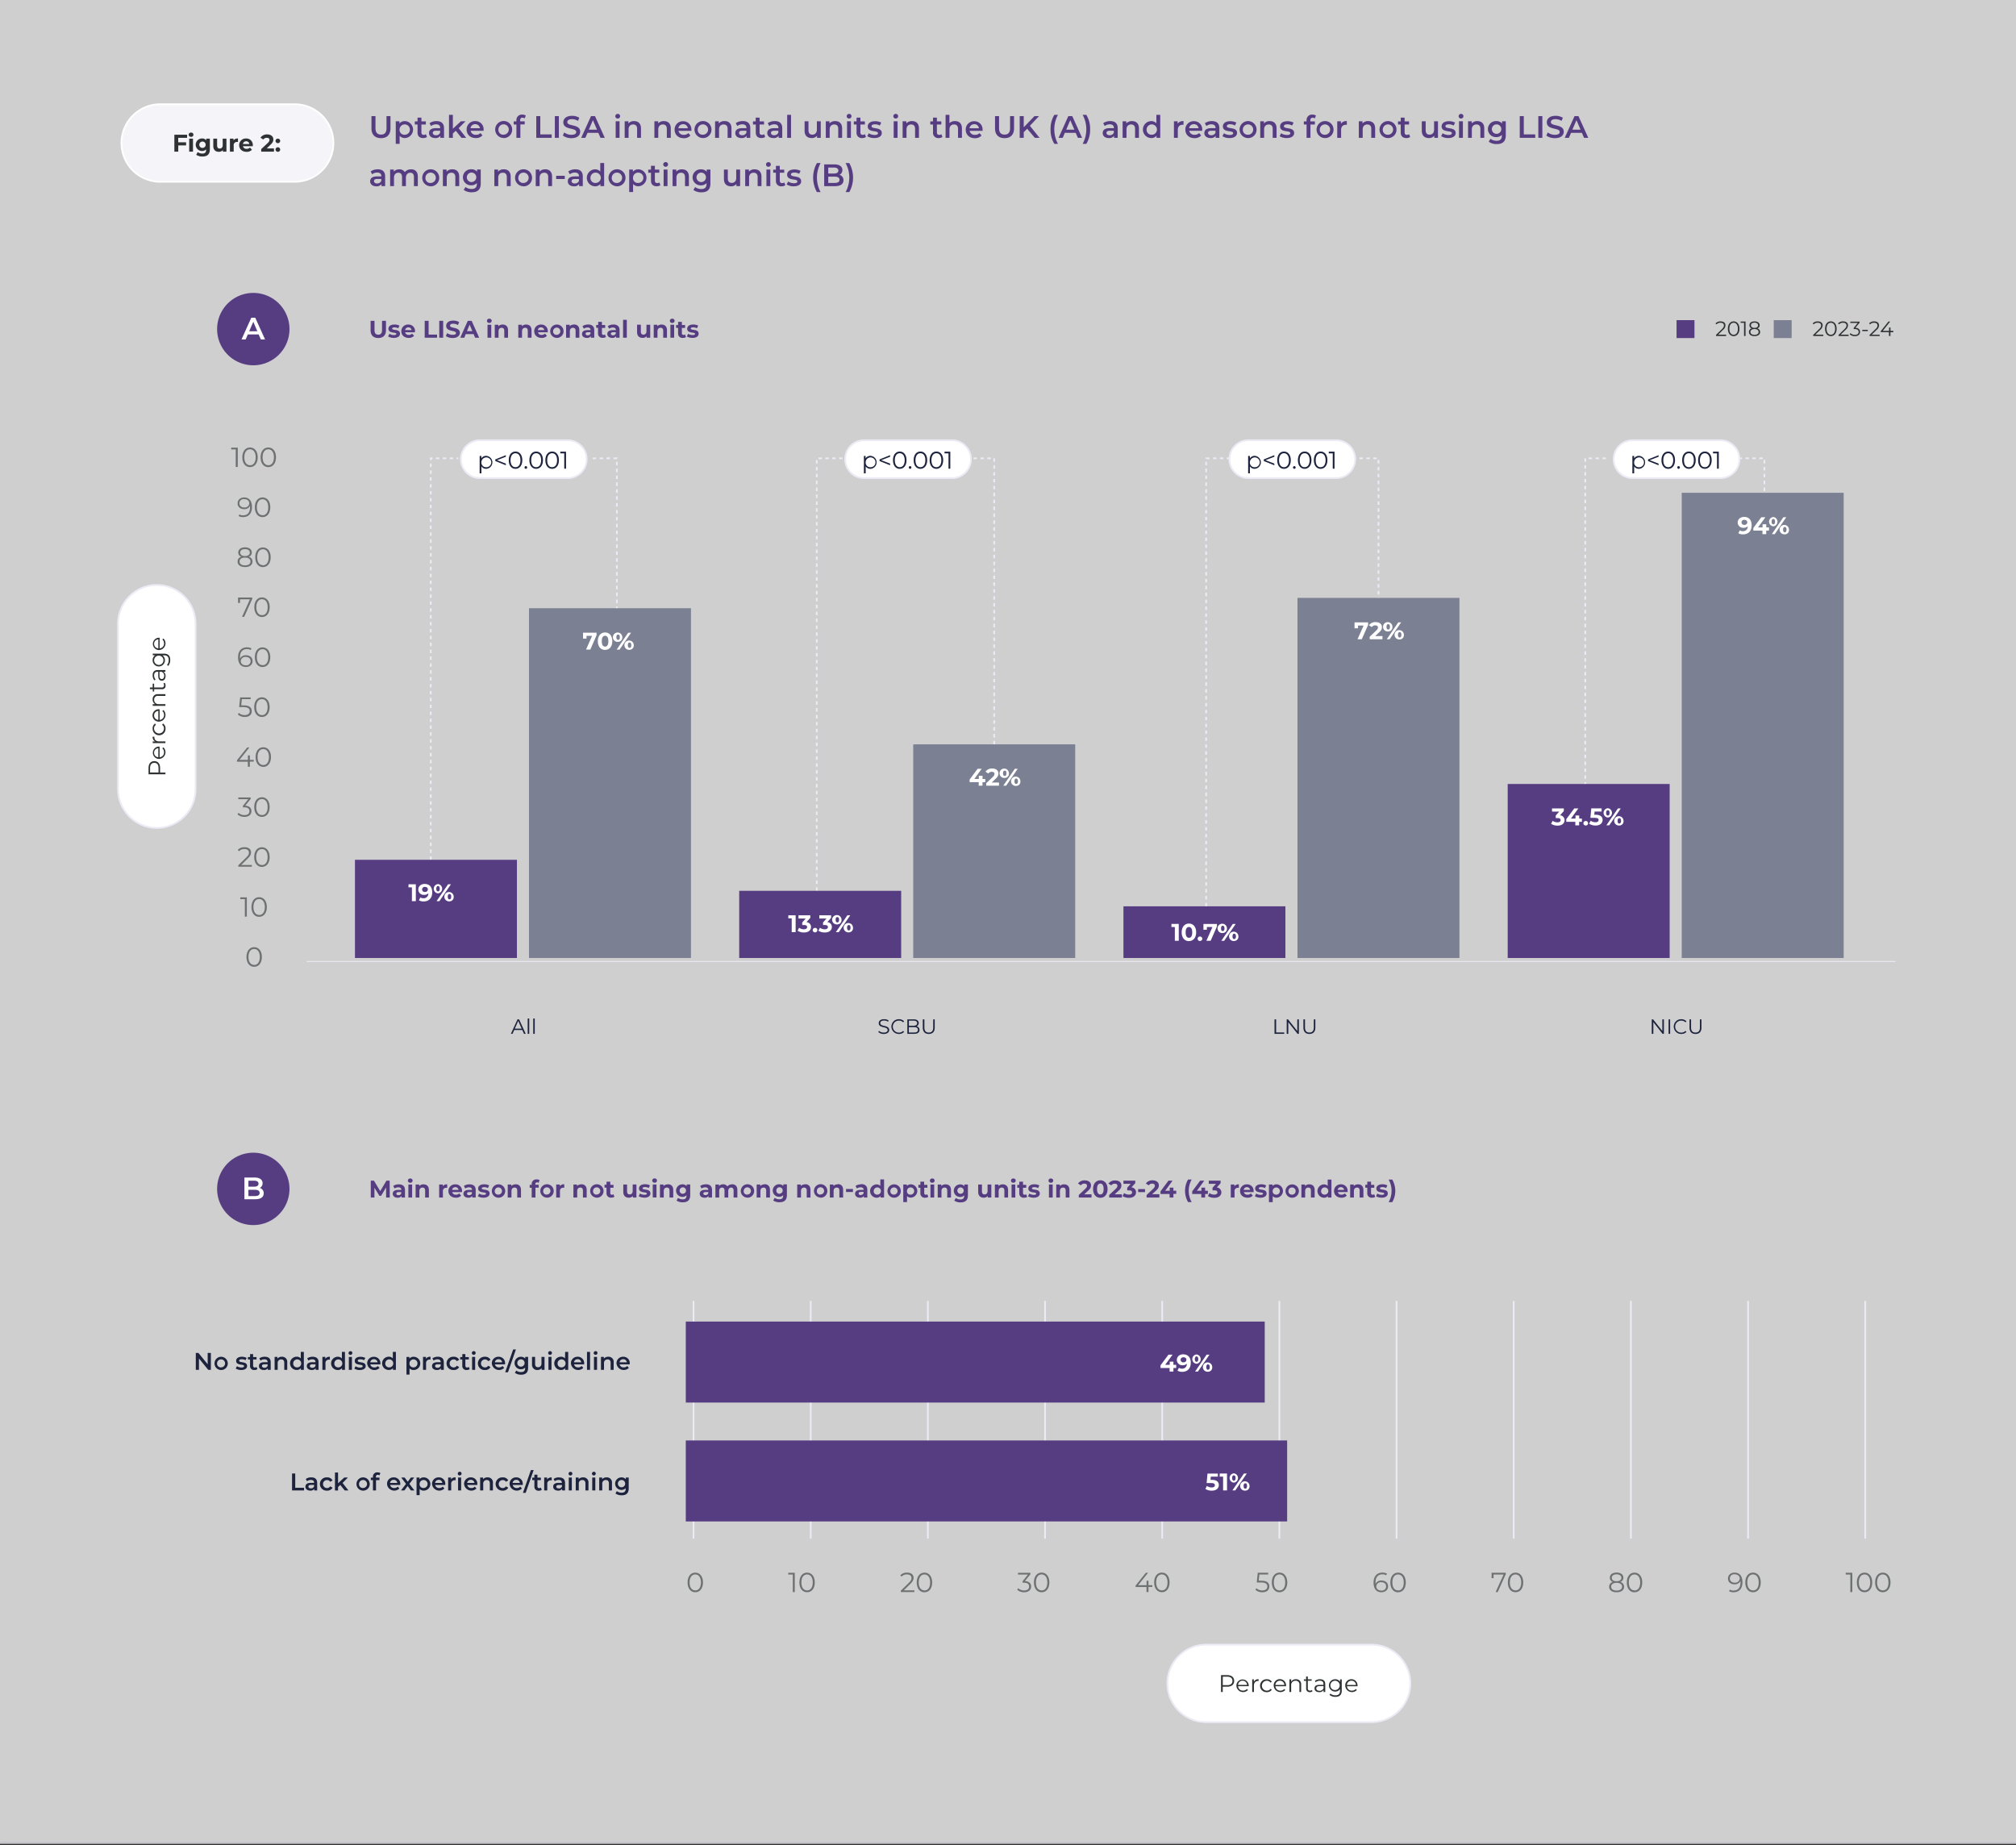 <svg id="b6a167b5-bea5-4a90-be57-130778c63242" data-name="Layer 1" xmlns="http://www.w3.org/2000/svg" xmlns:xlink="http://www.w3.org/1999/xlink" viewBox="0 0 1170 1071"><rect x="0" y="0" width="1170" height="1071" fill="#333333" stroke="none"/><defs><mask id="b090a90d-6783-4ea8-a91e-9ed90c9ccb5f" x="0" y="0" width="1170" height="1071" maskUnits="userSpaceOnUse"><g id="bef0f3d4-88e3-4ec1-879e-8b4818220194" data-name="path-1-inside-1 360 6295"><path d="M0,0H1170V1070H0Z" style="fill:#fff"/></g></mask></defs><g style="opacity:0.78"><path d="M0,0H1170V1070H0Z" style="fill:#fbfbfd"/><g style="mask:url(#b090a90d-6783-4ea8-a91e-9ed90c9ccb5f)"><path d="M1170,1069H0v2H1170Z" style="fill:#eceaf4"/></g></g><path d="M920,500V266h14" style="fill:none;stroke:#eceaf4;stroke-dasharray:2,2"/><path d="M700,526V266h15" style="fill:none;stroke:#eceaf4;stroke-dasharray:2,2"/><path d="M474,517V266h26" style="fill:none;stroke:#eceaf4;stroke-dasharray:2,2"/><path d="M250,499V266h16" style="fill:none;stroke:#eceaf4;stroke-dasharray:2,2"/><path d="M1024,417V266h-14" style="fill:none;stroke:#eceaf4;stroke-dasharray:2,2"/><path d="M800,405V266H784" style="fill:none;stroke:#eceaf4;stroke-dasharray:2,2"/><path d="M358,410V266H342" style="fill:none;stroke:#eceaf4;stroke-dasharray:2,2"/><path d="M577,432V266H554" style="fill:none;stroke:#eceaf4;stroke-dasharray:2,2"/><path d="M178,558h922" style="fill:none;stroke:#eceaf4;stroke-miterlimit:10;stroke-width:0.5px"/><rect x="206" y="499" width="94" height="57" style="fill:#563d82"/><rect x="307" y="353" width="94" height="203" style="fill:#7b8193"/><path d="M237.1,513.2h4.23V523h-2.27v-8h-2Zm9.37-.17c2.72,0,4.38,1.7,4.38,4.86,0,3.39-2,5.28-5,5.28a5.29,5.29,0,0,1-2.72-.67l.84-1.67a3.19,3.19,0,0,0,1.83.49,2.62,2.62,0,0,0,2.76-2.86,3.31,3.31,0,0,1-2.43.89,3.12,3.12,0,0,1-3.38-3.06C242.76,514.29,244.4,513,246.47,513Zm.17,4.62a1.52,1.52,0,0,0,1.68-1.47c0-.84-.63-1.45-1.71-1.45a1.47,1.47,0,1,0,0,2.92Zm7.57.84a2.71,2.71,0,0,1,0-5.4,2.72,2.72,0,0,1,0,5.4Zm-.85,4.51,6.69-9.8h1.66L255,523Zm.85-5.66c.62,0,1-.5,1-1.55s-.4-1.55-1-1.55-1,.51-1,1.55S253.61,517.34,254.21,517.34Zm6.65,5.77a2.71,2.71,0,1,1,2.44-2.7A2.44,2.44,0,0,1,260.86,523.11Zm0-1.15c.62,0,1-.51,1-1.55s-.4-1.55-1-1.55-1,.5-1,1.55S260.26,522,260.86,522Z" style="fill:#fff"/><path d="M338.36,367.2h7.86v1.47L342.58,377h-2.47l3.52-7.95h-3.25v1.59h-2Zm12.79,10c-2.4,0-4.2-1.84-4.2-5.07s1.8-5.07,4.2-5.07,4.2,1.84,4.2,5.07S353.58,377.17,351.15,377.17Zm0-1.92c1.14,0,1.92-.92,1.92-3.15s-.78-3.15-1.92-3.15-1.9.92-1.9,3.15S350,375.25,351.15,375.25Zm7.57-2.76a2.72,2.72,0,1,1,2.43-2.7A2.44,2.44,0,0,1,358.72,372.49Zm-.85,4.51,6.69-9.8h1.67l-6.69,9.8Zm.85-5.66c.62,0,1-.5,1-1.55s-.41-1.55-1-1.55-1,.51-1,1.55S358.12,371.34,358.72,371.34Zm6.65,5.77a2.71,2.71,0,1,1,2.44-2.7A2.44,2.44,0,0,1,365.37,377.11Zm0-1.15c.62,0,1-.51,1-1.55s-.41-1.55-1-1.55-1,.5-1,1.55S364.77,376,365.37,376Z" style="fill:#fff"/><rect x="429" y="517" width="94" height="39" style="fill:#563d82"/><rect x="530" y="432" width="94" height="124" style="fill:#7b8193"/><path d="M457.52,531.2h4.23V541h-2.27v-8h-2Zm10.51,4a2.78,2.78,0,0,1,2.66,2.81c0,1.66-1.27,3.17-4.06,3.17a6.79,6.79,0,0,1-3.74-1l.88-1.74a4.79,4.79,0,0,0,2.81.88c1.13,0,1.83-.46,1.83-1.26s-.55-1.2-1.83-1.2h-1v-1.5l2-2.28h-4.17V531.2h6.86v1.47Zm5,5.92a1.33,1.33,0,0,1-1.36-1.37,1.36,1.36,0,0,1,2.71,0A1.33,1.33,0,0,1,473,541.11Zm7.09-5.92a2.78,2.78,0,0,1,2.66,2.81c0,1.66-1.28,3.17-4.06,3.17a6.76,6.76,0,0,1-3.74-1l.88-1.74a4.76,4.76,0,0,0,2.8.88c1.14,0,1.83-.46,1.83-1.26s-.54-1.2-1.83-1.2h-1v-1.5l2-2.28h-4.17V531.2h6.86v1.47Zm5.84,1.3a2.72,2.72,0,1,1,2.42-2.7A2.44,2.44,0,0,1,486,536.49ZM485.1,541l6.69-9.8h1.67l-6.69,9.8Zm.86-5.66c.61,0,1-.5,1-1.55s-.41-1.55-1-1.55-1,.51-1,1.55S485.35,535.34,486,535.34Zm6.65,5.77a2.71,2.71,0,1,1,2.43-2.7A2.44,2.44,0,0,1,492.61,541.11Zm0-1.15c.61,0,1-.51,1-1.55s-.41-1.55-1-1.55-1,.5-1,1.55S492,540,492.61,540Z" style="fill:#fff"/><path d="M571.79,452.09v1.85H570.2V456H568v-2.06h-5.27v-1.52l4.62-6.22h2.38l-4.29,5.89h2.63v-1.83h2.15v1.83Zm3.76,2.06h4.22V456h-7.41v-1.47l3.78-3.57c.87-.83,1-1.33,1-1.81,0-.77-.53-1.21-1.57-1.21a2.4,2.4,0,0,0-2,1l-1.65-1.07A4.57,4.57,0,0,1,575.8,446c2.19,0,3.64,1.12,3.64,2.9,0,.95-.26,1.82-1.63,3.09Zm7.56-2.66a2.72,2.72,0,1,1,2.42-2.7A2.44,2.44,0,0,1,583.11,451.49Zm-.86,4.51,6.7-9.8h1.66l-6.69,9.8Zm.86-5.66c.61,0,1-.5,1-1.55s-.41-1.55-1-1.55-1,.51-1,1.55S582.51,450.34,583.11,450.34Zm6.65,5.77a2.71,2.71,0,1,1,2.43-2.7A2.43,2.43,0,0,1,589.76,456.11Zm0-1.15c.61,0,1-.51,1-1.55s-.41-1.55-1-1.55-1,.5-1,1.55S589.16,455,589.76,455Z" style="fill:#fff"/><rect x="652" y="526" width="94" height="30" style="fill:#563d82"/><rect x="753" y="347" width="94" height="209" style="fill:#7b8193"/><path d="M679.87,536.2h4.23V546h-2.27v-8h-2Zm10.13,10c-2.4,0-4.2-1.84-4.2-5.07S687.6,536,690,536s4.2,1.84,4.2,5.07S692.43,546.17,690,546.17Zm0-1.92c1.14,0,1.92-.92,1.92-3.15S691.14,538,690,538s-1.9.92-1.9,3.15S688.88,544.25,690,544.25Zm6.42,1.86a1.33,1.33,0,0,1-1.36-1.37,1.36,1.36,0,0,1,2.71,0A1.33,1.33,0,0,1,696.42,546.11Zm2-9.91h7.85v1.47L702.6,546h-2.46l3.52-8h-3.25v1.59h-2Zm11.21,5.29a2.72,2.72,0,1,1,2.43-2.7A2.44,2.44,0,0,1,709.6,541.49Zm-.85,4.51,6.69-9.8h1.67l-6.69,9.8Zm.85-5.66c.62,0,1-.5,1-1.55s-.41-1.55-1-1.55-1,.51-1,1.55S709,540.34,709.6,540.34Zm6.66,5.77a2.72,2.72,0,1,1,2.43-2.7A2.44,2.44,0,0,1,716.26,546.11Zm0-1.15c.61,0,1-.51,1-1.55s-.41-1.55-1-1.55-1,.5-1,1.55S715.65,545,716.26,545Z" style="fill:#fff"/><rect x="875" y="455" width="94" height="101" style="fill:#563d82"/><rect x="976" y="286" width="94" height="270" style="fill:#7b8193"/><path d="M134.16,259.8H138V271H136.8V260.82h-2.64Zm10.93,11.3c-2.59,0-4.46-2.13-4.46-5.7s1.87-5.7,4.46-5.7,4.48,2.13,4.48,5.7S147.68,271.1,145.09,271.1Zm0-1.06c1.95,0,3.3-1.65,3.3-4.64s-1.35-4.64-3.3-4.64-3.29,1.65-3.29,4.64S143.14,270,145.09,270Zm10.6,1.06c-2.59,0-4.47-2.13-4.47-5.7s1.88-5.7,4.47-5.7,4.48,2.13,4.48,5.7S158.28,271.1,155.69,271.1Zm0-1.06c1.95,0,3.29-1.65,3.29-4.64s-1.34-4.64-3.29-4.64-3.3,1.65-3.3,4.64S153.74,270,155.69,270Z" style="fill:#2e3233;isolation:isolate;opacity:0.6"/><path d="M141.65,288.7c3,0,4.59,2.07,4.59,5.6,0,3.81-2.08,5.8-5.12,5.8a5.18,5.18,0,0,1-2.66-.61l.47-.93a3.93,3.93,0,0,0,2.17.53c2.42,0,4-1.55,4-4.59a7.92,7.92,0,0,0,0-.92,3.56,3.56,0,0,1-3.42,1.92c-2.22,0-3.78-1.31-3.78-3.36S139.47,288.7,141.65,288.7Zm.13,5.83a2.6,2.6,0,0,0,2.88-2.45c0-1.23-1-2.4-3-2.4a2.45,2.45,0,0,0-2.74,2.43C139,293.58,140.05,294.53,141.78,294.53Zm10.59,5.57c-2.59,0-4.46-2.13-4.46-5.7s1.87-5.7,4.46-5.7,4.48,2.13,4.48,5.7S155,300.1,152.37,300.1Zm0-1.06c2,0,3.3-1.65,3.3-4.64s-1.34-4.64-3.3-4.64-3.29,1.65-3.29,4.64S150.42,299,152.37,299Z" style="fill:#2e3233;isolation:isolate;opacity:0.6"/><path d="M144.35,323.13a2.81,2.81,0,0,1,2.19,2.75c0,2-1.68,3.22-4.35,3.22s-4.32-1.24-4.32-3.22a2.79,2.79,0,0,1,2.16-2.75,2.53,2.53,0,0,1-1.76-2.47c0-1.82,1.55-3,3.92-3s3.95,1.14,3.95,3A2.54,2.54,0,0,1,144.35,323.13Zm-4.93-2.43c0,1.23,1,2,2.77,2s2.78-.78,2.78-2-1.1-2-2.78-2S139.42,319.45,139.42,320.7Zm2.77,7.42c2,0,3.17-.86,3.17-2.26s-1.19-2.24-3.17-2.24-3.15.87-3.15,2.24S140.21,328.12,142.19,328.12Zm10.41,1c-2.59,0-4.46-2.13-4.46-5.7s1.87-5.7,4.46-5.7,4.48,2.13,4.48,5.7S155.19,329.1,152.6,329.1Zm0-1.06c2,0,3.3-1.65,3.3-4.64s-1.35-4.64-3.3-4.64-3.3,1.65-3.3,4.64S150.65,328,152.6,328Z" style="fill:#2e3233;isolation:isolate;opacity:0.6"/><path d="M138.16,346.8h8.22v.82L141.7,358h-1.25l4.61-10.18H139.3v2.1h-1.14Zm13.89,11.3c-2.59,0-4.46-2.13-4.46-5.7s1.87-5.7,4.46-5.7,4.48,2.13,4.48,5.7S154.65,358.1,152.05,358.1Zm0-1.06c2,0,3.3-1.65,3.3-4.64s-1.34-4.64-3.3-4.64-3.29,1.65-3.29,4.64S150.1,357,152.05,357Z" style="fill:#2e3233;isolation:isolate;opacity:0.6"/><path d="M142.8,380.3c2.22,0,3.78,1.31,3.78,3.36s-1.65,3.44-3.83,3.44c-3,0-4.59-2.07-4.59-5.6,0-3.81,2.08-5.8,5.12-5.8a5.18,5.18,0,0,1,2.66.61l-.47.93a3.93,3.93,0,0,0-2.17-.53c-2.42,0-4,1.55-4,4.59a7.92,7.92,0,0,0,0,.92A3.56,3.56,0,0,1,142.8,380.3Zm-.1,5.82a2.45,2.45,0,0,0,2.74-2.43c0-1.47-1.09-2.42-2.82-2.42a2.6,2.6,0,0,0-2.88,2.45C139.74,385,140.77,386.12,142.7,386.12Zm9.67,1c-2.59,0-4.46-2.13-4.46-5.7s1.87-5.7,4.46-5.7,4.48,2.13,4.48,5.7S155,387.1,152.37,387.1Zm0-1.06c2,0,3.3-1.65,3.3-4.64s-1.34-4.64-3.3-4.64-3.29,1.65-3.29,4.64S150.42,386,152.37,386Z" style="fill:#2e3233;isolation:isolate;opacity:0.6"/><path d="M141.45,409.39c3.37,0,4.65,1.33,4.65,3.31s-1.32,3.4-4.06,3.4a5.8,5.8,0,0,1-4-1.44l.56-.92A4.82,4.82,0,0,0,142,415c1.91,0,2.92-.93,2.92-2.29s-.9-2.33-3.75-2.33h-2.38l.57-5.62h6.13v1h-5.12l-.38,3.57ZM152,416.1c-2.59,0-4.46-2.13-4.46-5.7s1.87-5.7,4.46-5.7,4.48,2.13,4.48,5.7S154.62,416.1,152,416.1Zm0-1.06c1.95,0,3.3-1.65,3.3-4.64s-1.35-4.64-3.3-4.64-3.3,1.65-3.3,4.64S150.08,415,152,415Z" style="fill:#2e3233;isolation:isolate;opacity:0.6"/><path d="M147.27,441v1H145V445h-1.16v-2.94h-6.32v-.84l5.94-7.42h1.28L139,441h4.87v-2.59H145V441Zm5.52,4.07c-2.59,0-4.47-2.13-4.47-5.7s1.88-5.7,4.47-5.7,4.48,2.13,4.48,5.7S155.38,445.1,152.79,445.1Zm0-1.06c2,0,3.29-1.65,3.29-4.64s-1.34-4.64-3.29-4.64-3.3,1.65-3.3,4.64S150.84,444,152.79,444Z" style="fill:#2e3233;isolation:isolate;opacity:0.6"/><path d="M142.33,467.6c2.4.13,3.6,1.39,3.6,3.18s-1.36,3.32-4.07,3.32a5.84,5.84,0,0,1-4-1.44l.56-.92a4.88,4.88,0,0,0,3.47,1.3c1.86,0,2.88-.86,2.88-2.26s-.94-2.22-3-2.22h-.8v-.85l3.1-3.89H138.3v-1h7.2v.82Zm9.68,6.5c-2.59,0-4.46-2.13-4.46-5.7s1.87-5.7,4.46-5.7,4.48,2.13,4.48,5.7S154.61,474.1,152,474.1Zm0-1.06c2,0,3.3-1.65,3.3-4.64s-1.34-4.64-3.3-4.64-3.29,1.65-3.29,4.64S150.06,473,152,473Z" style="fill:#2e3233;isolation:isolate;opacity:0.6"/><path d="M140,502h6.16v1h-7.86v-.82l4.66-4.56c1.26-1.24,1.5-2,1.5-2.76,0-1.3-.91-2.1-2.62-2.1a3.81,3.81,0,0,0-3.06,1.25l-.81-.71a5,5,0,0,1,4-1.6c2.28,0,3.72,1.16,3.72,3,0,1.07-.34,2-1.84,3.5Zm12,1.12c-2.59,0-4.46-2.13-4.46-5.7s1.87-5.7,4.46-5.7,4.48,2.13,4.48,5.7S154.61,503.1,152,503.1Zm0-1.06c2,0,3.3-1.65,3.3-4.64s-1.34-4.64-3.3-4.64-3.29,1.65-3.29,4.64S150.06,502,152,502Z" style="fill:#2e3233;isolation:isolate;opacity:0.6"/><path d="M139.46,520.8h3.79V532H142.1V521.82h-2.64Zm10.93,11.3c-2.59,0-4.46-2.13-4.46-5.7s1.87-5.7,4.46-5.7,4.48,2.13,4.48,5.7S153,532.1,150.39,532.1Zm0-1.06c2,0,3.3-1.65,3.3-4.64s-1.35-4.64-3.3-4.64-3.3,1.65-3.3,4.64S148.44,531,150.39,531Z" style="fill:#2e3233;isolation:isolate;opacity:0.6"/><path d="M147.5,561.1c-2.59,0-4.46-2.13-4.46-5.7s1.87-5.7,4.46-5.7,4.48,2.13,4.48,5.7S150.09,561.1,147.5,561.1Zm0-1.06c1.95,0,3.29-1.65,3.29-4.64s-1.34-4.64-3.29-4.64-3.3,1.65-3.3,4.64S145.55,560,147.5,560Z" style="fill:#2e3233;isolation:isolate;opacity:0.6"/><path d="M278.5,255.5h51a11,11,0,0,1,11,11h0a11,11,0,0,1-11,11h-51a11,11,0,0,1-11-11h0A11,11,0,0,1,278.5,255.5Z" style="fill:#fff"/><path d="M278.5,255.5h51a11,11,0,0,1,11,11h0a11,11,0,0,1-11,11h-51a11,11,0,0,1-11-11h0A11,11,0,0,1,278.5,255.5Z" style="fill:none;stroke:#eceaf4"/><path d="M282.18,264.58a3.75,3.75,0,0,1,0,7.49,3.2,3.2,0,0,1-2.8-1.46v4.11h-1V264.64h.95v1.45A3.2,3.2,0,0,1,282.18,264.58Zm-.07,6.61a2.87,2.87,0,1,0-2.74-2.87A2.7,2.7,0,0,0,282.11,271.19Zm11.45-7v.88l-5.15,2,5.15,2V270l-6.09-2.44v-.92Zm5.61,7.89c-2.26,0-3.9-1.86-3.9-5s1.64-5,3.9-5,3.93,1.86,3.93,5S301.44,272.08,299.17,272.08Zm0-.92c1.71,0,2.89-1.44,2.89-4.06s-1.18-4.06-2.89-4.06-2.88,1.44-2.88,4.06S297.47,271.16,299.17,271.16Zm6,.91a.76.76,0,0,1-.74-.77.75.75,0,0,1,.74-.76.76.76,0,0,1,.76.76A.77.77,0,0,1,305.14,272.07Zm6,0c-2.27,0-3.91-1.86-3.91-5s1.64-5,3.91-5,3.92,1.86,3.92,5S313.38,272.08,311.11,272.08Zm0-.92c1.71,0,2.88-1.44,2.88-4.06s-1.17-4.06-2.88-4.06-2.88,1.44-2.88,4.06S309.4,271.16,311.11,271.16Zm9.27.92c-2.27,0-3.91-1.86-3.91-5s1.64-5,3.91-5,3.92,1.86,3.92,5S322.65,272.08,320.38,272.08Zm0-.92c1.71,0,2.88-1.44,2.88-4.06s-1.17-4.06-2.88-4.06-2.88,1.44-2.88,4.06S318.67,271.16,320.38,271.16Zm4.73-9h3.32V272h-1v-8.9h-2.31Z" style="fill:#242c4b"/><path d="M282.18,264.58a3.75,3.75,0,0,1,0,7.49,3.2,3.2,0,0,1-2.8-1.46v4.11h-1V264.64h.95v1.45A3.2,3.2,0,0,1,282.18,264.58Zm-.07,6.61a2.87,2.87,0,1,0-2.74-2.87A2.7,2.7,0,0,0,282.11,271.19Zm11.45-7v.88l-5.15,2,5.15,2V270l-6.09-2.44v-.92Zm5.61,7.89c-2.26,0-3.9-1.86-3.9-5s1.64-5,3.9-5,3.93,1.86,3.93,5S301.44,272.08,299.17,272.08Zm0-.92c1.71,0,2.89-1.44,2.89-4.06s-1.18-4.06-2.89-4.06-2.88,1.44-2.88,4.06S297.47,271.16,299.17,271.16Zm6,.91a.76.76,0,0,1-.74-.77.75.75,0,0,1,.74-.76.76.76,0,0,1,.76.76A.77.77,0,0,1,305.14,272.07Zm6,0c-2.27,0-3.91-1.86-3.91-5s1.64-5,3.91-5,3.92,1.86,3.92,5S313.38,272.08,311.11,272.08Zm0-.92c1.71,0,2.88-1.44,2.88-4.06s-1.17-4.06-2.88-4.06-2.88,1.44-2.88,4.06S309.4,271.16,311.11,271.16Zm9.27.92c-2.27,0-3.91-1.86-3.91-5s1.64-5,3.91-5,3.92,1.86,3.92,5S322.65,272.08,320.38,272.08Zm0-.92c1.71,0,2.88-1.44,2.88-4.06s-1.17-4.06-2.88-4.06-2.88,1.44-2.88,4.06S318.67,271.16,320.38,271.16Zm4.73-9h3.32V272h-1v-8.9h-2.31Z" style="fill-opacity:0.2"/><path d="M501.5,255.5h51a11,11,0,0,1,11,11h0a11,11,0,0,1-11,11h-51a11,11,0,0,1-11-11h0A11,11,0,0,1,501.5,255.5Z" style="fill:#fff"/><path d="M501.5,255.5h51a11,11,0,0,1,11,11h0a11,11,0,0,1-11,11h-51a11,11,0,0,1-11-11h0A11,11,0,0,1,501.5,255.5Z" style="fill:none;stroke:#eceaf4"/><path d="M505.18,264.58a3.75,3.75,0,0,1,0,7.49,3.2,3.2,0,0,1-2.8-1.46v4.11h-1V264.64h.95v1.45A3.2,3.2,0,0,1,505.18,264.58Zm-.07,6.61a2.87,2.87,0,1,0-2.74-2.87A2.7,2.7,0,0,0,505.11,271.19Zm11.45-7v.88l-5.15,2,5.15,2V270l-6.09-2.44v-.92Zm5.61,7.89c-2.26,0-3.9-1.86-3.9-5s1.64-5,3.9-5,3.92,1.86,3.92,5S524.44,272.08,522.17,272.08Zm0-.92c1.71,0,2.89-1.44,2.89-4.06s-1.18-4.06-2.89-4.06-2.88,1.44-2.88,4.06S520.47,271.16,522.17,271.16Zm6,.91a.76.76,0,0,1-.74-.77.75.75,0,0,1,.74-.76.76.76,0,0,1,.76.76A.77.77,0,0,1,528.14,272.07Zm6,0c-2.27,0-3.9-1.86-3.9-5s1.63-5,3.9-5,3.92,1.86,3.92,5S536.38,272.08,534.11,272.08Zm0-.92c1.71,0,2.88-1.44,2.88-4.06s-1.17-4.06-2.88-4.06-2.88,1.44-2.88,4.06S532.4,271.16,534.11,271.16Zm9.27.92c-2.27,0-3.91-1.86-3.91-5s1.64-5,3.91-5,3.92,1.86,3.92,5S545.65,272.08,543.38,272.08Zm0-.92c1.71,0,2.88-1.44,2.88-4.06s-1.17-4.06-2.88-4.06-2.88,1.44-2.88,4.06S541.67,271.16,543.38,271.16Zm4.73-9h3.32V272h-1v-8.9h-2.31Z" style="fill:#242c4b"/><path d="M505.18,264.58a3.75,3.75,0,0,1,0,7.49,3.2,3.2,0,0,1-2.8-1.46v4.11h-1V264.64h.95v1.45A3.2,3.2,0,0,1,505.18,264.58Zm-.07,6.61a2.87,2.87,0,1,0-2.74-2.87A2.7,2.7,0,0,0,505.11,271.19Zm11.45-7v.88l-5.15,2,5.15,2V270l-6.09-2.44v-.92Zm5.61,7.89c-2.26,0-3.9-1.86-3.9-5s1.64-5,3.9-5,3.92,1.86,3.92,5S524.44,272.08,522.17,272.08Zm0-.92c1.71,0,2.89-1.44,2.89-4.06s-1.18-4.06-2.89-4.06-2.88,1.44-2.88,4.06S520.47,271.16,522.17,271.16Zm6,.91a.76.76,0,0,1-.74-.77.75.75,0,0,1,.74-.76.76.76,0,0,1,.76.76A.77.77,0,0,1,528.14,272.07Zm6,0c-2.27,0-3.9-1.86-3.9-5s1.63-5,3.9-5,3.92,1.86,3.92,5S536.38,272.08,534.11,272.08Zm0-.92c1.71,0,2.88-1.44,2.88-4.06s-1.17-4.06-2.88-4.06-2.88,1.44-2.88,4.06S532.4,271.16,534.11,271.16Zm9.27.92c-2.27,0-3.91-1.86-3.91-5s1.64-5,3.91-5,3.92,1.86,3.92,5S545.65,272.08,543.38,272.08Zm0-.92c1.71,0,2.88-1.44,2.88-4.06s-1.17-4.06-2.88-4.06-2.88,1.44-2.88,4.06S541.67,271.16,543.38,271.16Zm4.73-9h3.32V272h-1v-8.9h-2.31Z" style="fill-opacity:0.2"/><path d="M724.5,255.5h51a11,11,0,0,1,11,11h0a11,11,0,0,1-11,11h-51a11,11,0,0,1-11-11h0A11,11,0,0,1,724.5,255.5Z" style="fill:#fff"/><path d="M724.5,255.5h51a11,11,0,0,1,11,11h0a11,11,0,0,1-11,11h-51a11,11,0,0,1-11-11h0A11,11,0,0,1,724.5,255.5Z" style="fill:none;stroke:#eceaf4"/><path d="M728.18,264.58a3.75,3.75,0,0,1,0,7.49,3.2,3.2,0,0,1-2.8-1.46v4.11h-1V264.64h1v1.45A3.2,3.2,0,0,1,728.18,264.58Zm-.07,6.61a2.87,2.87,0,1,0-2.74-2.87A2.7,2.7,0,0,0,728.11,271.19Zm11.45-7v.88l-5.15,2,5.15,2V270l-6.09-2.44v-.92Zm5.61,7.89c-2.26,0-3.9-1.86-3.9-5s1.64-5,3.9-5,3.92,1.86,3.92,5S747.44,272.08,745.17,272.08Zm0-.92c1.71,0,2.89-1.44,2.89-4.06s-1.18-4.06-2.89-4.06-2.88,1.44-2.88,4.06S743.47,271.16,745.17,271.16Zm6,.91a.76.76,0,0,1-.74-.77.75.75,0,0,1,.74-.76.76.76,0,0,1,.76.76A.77.77,0,0,1,751.14,272.07Zm6,0c-2.27,0-3.9-1.86-3.9-5s1.63-5,3.9-5,3.92,1.86,3.92,5S759.38,272.08,757.11,272.08Zm0-.92c1.71,0,2.88-1.44,2.88-4.06s-1.17-4.06-2.88-4.06-2.88,1.44-2.88,4.06S755.4,271.16,757.11,271.16Zm9.27.92c-2.27,0-3.91-1.86-3.91-5s1.64-5,3.91-5,3.92,1.86,3.92,5S768.65,272.08,766.38,272.08Zm0-.92c1.71,0,2.88-1.44,2.88-4.06s-1.17-4.06-2.88-4.06-2.88,1.44-2.88,4.06S764.67,271.16,766.38,271.16Zm4.73-9h3.32V272h-1v-8.9h-2.31Z" style="fill:#242c4b"/><path d="M728.18,264.58a3.75,3.75,0,0,1,0,7.49,3.2,3.2,0,0,1-2.8-1.46v4.11h-1V264.64h1v1.45A3.2,3.2,0,0,1,728.18,264.58Zm-.07,6.61a2.87,2.87,0,1,0-2.74-2.87A2.7,2.7,0,0,0,728.11,271.19Zm11.45-7v.88l-5.15,2,5.15,2V270l-6.09-2.44v-.92Zm5.61,7.89c-2.26,0-3.9-1.86-3.9-5s1.64-5,3.9-5,3.92,1.86,3.92,5S747.44,272.08,745.17,272.08Zm0-.92c1.71,0,2.89-1.44,2.89-4.06s-1.18-4.06-2.89-4.06-2.88,1.44-2.88,4.06S743.47,271.16,745.17,271.16Zm6,.91a.76.76,0,0,1-.74-.77.75.75,0,0,1,.74-.76.76.76,0,0,1,.76.76A.77.77,0,0,1,751.14,272.07Zm6,0c-2.27,0-3.9-1.86-3.9-5s1.63-5,3.9-5,3.92,1.86,3.92,5S759.38,272.08,757.11,272.08Zm0-.92c1.71,0,2.88-1.44,2.88-4.06s-1.17-4.06-2.88-4.06-2.88,1.44-2.88,4.06S755.4,271.16,757.11,271.16Zm9.27.92c-2.27,0-3.91-1.86-3.91-5s1.64-5,3.91-5,3.92,1.86,3.92,5S768.65,272.08,766.38,272.08Zm0-.92c1.71,0,2.88-1.44,2.88-4.06s-1.17-4.06-2.88-4.06-2.88,1.44-2.88,4.06S764.67,271.16,766.38,271.16Zm4.73-9h3.32V272h-1v-8.9h-2.31Z" style="fill-opacity:0.2"/><path d="M947.5,255.5h51a11,11,0,0,1,11,11h0a11,11,0,0,1-11,11h-51a11,11,0,0,1-11-11h0A11,11,0,0,1,947.5,255.5Z" style="fill:#fff"/><path d="M947.5,255.5h51a11,11,0,0,1,11,11h0a11,11,0,0,1-11,11h-51a11,11,0,0,1-11-11h0A11,11,0,0,1,947.5,255.5Z" style="fill:none;stroke:#eceaf4"/><path d="M951.18,264.58a3.75,3.75,0,0,1,0,7.49,3.2,3.2,0,0,1-2.8-1.46v4.11h-1V264.64h1v1.45A3.2,3.2,0,0,1,951.18,264.58Zm-.07,6.61a2.87,2.87,0,1,0-2.74-2.87A2.7,2.7,0,0,0,951.11,271.19Zm11.45-7v.88l-5.15,2,5.15,2V270l-6.09-2.44v-.92Zm5.61,7.89c-2.26,0-3.9-1.86-3.9-5s1.64-5,3.9-5,3.92,1.86,3.92,5S970.44,272.08,968.17,272.08Zm0-.92c1.71,0,2.89-1.44,2.89-4.06s-1.18-4.06-2.89-4.06-2.88,1.44-2.88,4.06S966.47,271.16,968.17,271.16Zm6,.91a.76.76,0,0,1-.74-.77.75.75,0,0,1,.74-.76.76.76,0,0,1,.76.76A.77.77,0,0,1,974.14,272.07Zm6,0c-2.27,0-3.9-1.86-3.9-5s1.63-5,3.9-5,3.92,1.86,3.92,5S982.38,272.08,980.11,272.08Zm0-.92c1.71,0,2.88-1.44,2.88-4.06s-1.17-4.06-2.88-4.06-2.88,1.44-2.88,4.06S978.4,271.16,980.11,271.16Zm9.27.92c-2.27,0-3.91-1.86-3.91-5s1.64-5,3.91-5,3.92,1.86,3.92,5S991.65,272.08,989.38,272.08Zm0-.92c1.71,0,2.88-1.44,2.88-4.06s-1.17-4.06-2.88-4.06-2.88,1.44-2.88,4.06S987.67,271.16,989.38,271.16Zm4.73-9h3.32V272h-1v-8.9h-2.31Z" style="fill:#242c4b"/><path d="M951.18,264.58a3.75,3.75,0,0,1,0,7.49,3.2,3.2,0,0,1-2.8-1.46v4.11h-1V264.64h1v1.45A3.2,3.2,0,0,1,951.18,264.58Zm-.07,6.61a2.87,2.87,0,1,0-2.74-2.87A2.7,2.7,0,0,0,951.11,271.19Zm11.45-7v.88l-5.15,2,5.15,2V270l-6.09-2.44v-.92Zm5.61,7.89c-2.26,0-3.9-1.86-3.9-5s1.64-5,3.9-5,3.92,1.86,3.92,5S970.44,272.08,968.17,272.08Zm0-.92c1.71,0,2.89-1.44,2.89-4.06s-1.18-4.06-2.89-4.06-2.88,1.44-2.88,4.06S966.47,271.16,968.17,271.16Zm6,.91a.76.76,0,0,1-.74-.77.75.75,0,0,1,.74-.76.76.76,0,0,1,.76.76A.77.77,0,0,1,974.14,272.07Zm6,0c-2.27,0-3.9-1.86-3.9-5s1.63-5,3.9-5,3.92,1.86,3.92,5S982.38,272.08,980.11,272.08Zm0-.92c1.71,0,2.88-1.44,2.88-4.06s-1.17-4.06-2.88-4.06-2.88,1.44-2.88,4.06S978.4,271.16,980.11,271.16Zm9.27.92c-2.27,0-3.91-1.86-3.91-5s1.64-5,3.91-5,3.92,1.86,3.92,5S991.65,272.08,989.38,272.08Zm0-.92c1.71,0,2.88-1.44,2.88-4.06s-1.17-4.06-2.88-4.06-2.88,1.44-2.88,4.06S987.67,271.16,989.38,271.16Zm4.73-9h3.32V272h-1v-8.9h-2.31Z" style="fill-opacity:0.2"/><path d="M304.12,600l-1-2.24h-4.68l-1,2.24h-.92l3.84-8.4h.88l3.84,8.4Zm-5.36-3h4l-2-4.52Zm7.51,3v-8.9h.85V600Zm3.22,0v-8.9h.85V600Z" style="fill:#242c4b"/><path d="M304.12,600l-1-2.24h-4.68l-1,2.24h-.92l3.84-8.4h.88l3.84,8.4Zm-5.36-3h4l-2-4.52Zm7.51,3v-8.9h.85V600Zm3.22,0v-8.9h.85V600Z" style="fill-opacity:0.2"/><path d="M512.91,600.07a4.52,4.52,0,0,1-3.12-1.09l.34-.68a4.17,4.17,0,0,0,2.78,1c1.57,0,2.25-.66,2.25-1.49,0-2.31-5.17-.89-5.17-4,0-1.23,1-2.3,3.1-2.3a4.72,4.72,0,0,1,2.6.74l-.3.71a4.31,4.31,0,0,0-2.3-.7c-1.54,0-2.23.69-2.23,1.53,0,2.3,5.18.91,5.18,4C516,599,515.05,600.07,512.91,600.07Zm8.71,0a4.27,4.27,0,1,1,0-8.54,4.07,4.07,0,0,1,3.07,1.22l-.56.57a3.3,3.3,0,0,0-2.48-1,3.48,3.48,0,1,0,0,7,3.27,3.27,0,0,0,2.48-1l.56.57A4.08,4.08,0,0,1,521.62,600.07Zm10.27-4.4a2,2,0,0,1,1.73,2.09c0,1.42-1.06,2.24-3.16,2.24H526.6v-8.4h3.62c1.87,0,2.95.79,2.95,2.16A2,2,0,0,1,531.89,595.67Zm-1.73-3.34h-2.68v3h2.68c1.35,0,2.12-.52,2.12-1.52S531.51,592.33,530.16,592.33Zm.29,6.94c1.47,0,2.28-.48,2.28-1.59s-.81-1.57-2.28-1.57h-3v3.16Zm8.58.8c-2.15,0-3.46-1.25-3.46-3.66V591.6h.89v4.78c0,2,.94,2.9,2.57,2.9s2.58-.91,2.58-2.9V591.6h.86v4.81C542.47,598.82,541.17,600.07,539,600.07Z" style="fill:#242c4b"/><path d="M512.91,600.07a4.52,4.52,0,0,1-3.12-1.09l.34-.68a4.17,4.17,0,0,0,2.78,1c1.57,0,2.25-.66,2.25-1.49,0-2.31-5.17-.89-5.17-4,0-1.23,1-2.3,3.1-2.3a4.72,4.72,0,0,1,2.6.74l-.3.71a4.31,4.31,0,0,0-2.3-.7c-1.54,0-2.23.69-2.23,1.53,0,2.3,5.18.91,5.18,4C516,599,515.05,600.07,512.91,600.07Zm8.71,0a4.27,4.27,0,1,1,0-8.54,4.07,4.07,0,0,1,3.07,1.22l-.56.57a3.3,3.3,0,0,0-2.48-1,3.48,3.48,0,1,0,0,7,3.27,3.27,0,0,0,2.48-1l.56.57A4.08,4.08,0,0,1,521.62,600.07Zm10.27-4.4a2,2,0,0,1,1.73,2.09c0,1.42-1.06,2.24-3.16,2.24H526.6v-8.4h3.62c1.87,0,2.95.79,2.95,2.16A2,2,0,0,1,531.89,595.67Zm-1.73-3.34h-2.68v3h2.68c1.35,0,2.12-.52,2.12-1.52S531.51,592.33,530.16,592.33Zm.29,6.94c1.47,0,2.28-.48,2.28-1.59s-.81-1.57-2.28-1.57h-3v3.16Zm8.58.8c-2.15,0-3.46-1.25-3.46-3.66V591.6h.89v4.78c0,2,.94,2.9,2.57,2.9s2.58-.91,2.58-2.9V591.6h.86v4.81C542.47,598.82,541.17,600.07,539,600.07Z" style="fill-opacity:0.2"/><path d="M739.7,600v-8.4h.89v7.63h4.7V600Zm13.21-8.4h.88V600h-.73l-5.4-6.82V600h-.89v-8.4h.73l5.41,6.82Zm7,8.47c-2.14,0-3.45-1.25-3.45-3.66V591.6h.89v4.78c0,2,.93,2.9,2.56,2.9s2.58-.91,2.58-2.9V591.6h.87v4.81C763.36,598.82,762.06,600.07,759.91,600.07Z" style="fill:#242c4b"/><path d="M739.7,600v-8.4h.89v7.63h4.7V600Zm13.21-8.4h.88V600h-.73l-5.4-6.82V600h-.89v-8.4h.73l5.41,6.82Zm7,8.47c-2.14,0-3.45-1.25-3.45-3.66V591.6h.89v4.78c0,2,.93,2.9,2.56,2.9s2.58-.91,2.58-2.9V591.6h.87v4.81C763.36,598.82,762.06,600.07,759.91,600.07Z" style="fill-opacity:0.2"/><path d="M964.77,591.6h.87V600h-.73l-5.4-6.82V600h-.89v-8.4h.74l5.41,6.82Zm3.62,8.4v-8.4h.88V600Zm7.27.07a4.27,4.27,0,1,1,0-8.54,4.1,4.1,0,0,1,3.07,1.22l-.57.57a3.3,3.3,0,0,0-2.48-1,3.48,3.48,0,1,0,0,7,3.27,3.27,0,0,0,2.48-1l.57.57A4.11,4.11,0,0,1,975.66,600.07Zm8.33,0c-2.15,0-3.45-1.25-3.45-3.66V591.6h.88v4.78c0,2,.94,2.9,2.57,2.9s2.58-.91,2.58-2.9V591.6h.87v4.81C987.44,598.82,986.14,600.07,984,600.07Z" style="fill:#242c4b"/><path d="M964.77,591.6h.87V600h-.73l-5.4-6.82V600h-.89v-8.4h.74l5.41,6.82Zm3.62,8.4v-8.4h.88V600Zm7.27.07a4.27,4.27,0,1,1,0-8.54,4.1,4.1,0,0,1,3.07,1.22l-.57.57a3.3,3.3,0,0,0-2.48-1,3.48,3.48,0,1,0,0,7,3.27,3.27,0,0,0,2.48-1l.57.57A4.11,4.11,0,0,1,975.66,600.07Zm8.33,0c-2.15,0-3.45-1.25-3.45-3.66V591.6h.88v4.78c0,2,.94,2.9,2.57,2.9s2.58-.91,2.58-2.9V591.6h.87v4.81C987.44,598.82,986.14,600.07,984,600.07Z" style="fill-opacity:0.2"/><path d="M91,339.5h0A22.5,22.5,0,0,1,113.5,362v96A22.5,22.5,0,0,1,91,480.5h0A22.5,22.5,0,0,1,68.5,458V362A22.5,22.5,0,0,1,91,339.5Z" style="fill:#fff"/><path d="M91,339.5h0A22.5,22.5,0,0,1,113.5,362v96A22.5,22.5,0,0,1,91,480.5h0A22.5,22.5,0,0,1,68.5,458V362A22.5,22.5,0,0,1,91,339.5Z" style="fill:none;stroke:#eceaf4"/><path d="M86.2,445.74c0-2.5,1.26-4,3.36-4s3.35,1.51,3.35,4v2.63H96v1H86.2Zm5.8,0c0-2-.9-3-2.44-3s-2.46,1-2.46,3v2.61H92Zm.32-12.44h.31v6.16a2.72,2.72,0,0,0,2.56-2.9,2.89,2.89,0,0,0-1-2.25l.65-.56a3.89,3.89,0,0,1-2.55,6.7,3.58,3.58,0,1,1,0-7.16Zm-2.89,3.57a2.56,2.56,0,0,0,2.45,2.6v-5.22A2.56,2.56,0,0,0,89.43,436.89Zm.65-6.55a2.78,2.78,0,0,1-1.5-2.76h1c0,.09,0,.17,0,.24,0,1.54,1,2.48,2.72,2.48H96v1H88.64v-1Zm6-7.54a3.75,3.75,0,1,1-7.49,0A3.19,3.19,0,0,1,90,419.92l.5.74a2.5,2.5,0,0,0-1.09,2.14,2.87,2.87,0,0,0,5.74,0,2.49,2.49,0,0,0-1.08-2.14l.5-.74A3.21,3.21,0,0,1,96.07,422.8Zm-3.75-11.14h.31v6.16a2.72,2.72,0,0,0,2.56-2.89,2.89,2.89,0,0,0-1-2.26l.65-.56a3.9,3.9,0,0,1-2.55,6.71,3.59,3.59,0,1,1,0-7.17Zm-2.89,3.57a2.55,2.55,0,0,0,2.45,2.6v-5.22A2.57,2.57,0,0,0,89.43,415.23Zm-.85-9.34a2.82,2.82,0,0,1,3.15-3H96v1H91.83a2.05,2.05,0,0,0-2.35,2.21,2.41,2.41,0,0,0,2.66,2.57H96v1H88.64v-1H90A3.09,3.09,0,0,1,88.58,405.89Zm6.26-9.25.71-.35a2.36,2.36,0,0,1,.52,1.55A1.94,1.94,0,0,1,93.93,400H89.48v1.32h-.84V400H87v-1h1.61v-2.24h.84V399h4.39a1.18,1.18,0,0,0,1.35-1.27A1.64,1.64,0,0,0,94.84,396.64Zm-6.26-4.74c0-1.91,1-3,2.86-3H96v.95H94.85a2.75,2.75,0,0,1,1.22,2.53c0,1.67-.87,2.69-2.14,2.69s-2.09-.73-2.09-2.84v-2.34h-.45c-1.26,0-1.94.71-1.94,2.09a3.71,3.71,0,0,0,.87,2.45l-.75.44A4.66,4.66,0,0,1,88.58,391.9Zm6.71.35a2.37,2.37,0,0,0-1.5-2.34H92.58v2.31c0,1.43.56,1.89,1.32,1.89S95.29,393.42,95.29,392.25Zm-6.65-11.93v-.95H95.1c2.54,0,3.69,1.25,3.69,3.68a5.12,5.12,0,0,1-1.14,3.43l-.75-.5a4.37,4.37,0,0,0,1-2.9c0-1.86-.85-2.71-2.67-2.71h-.94a3.3,3.3,0,0,1,1.43,2.87,3.57,3.57,0,1,1-7.14,0,3.32,3.32,0,0,1,1.47-2.92Zm6.2,2.82a2.7,2.7,0,1,0-2.7,2.78A2.64,2.64,0,0,0,94.84,383.14Zm-2.52-13h.31v6.16a2.72,2.72,0,0,0,2.56-2.9,2.89,2.89,0,0,0-1-2.25l.65-.56a3.89,3.89,0,0,1-2.55,6.7,3.58,3.58,0,1,1,0-7.16Zm-2.89,3.57a2.56,2.56,0,0,0,2.45,2.6v-5.22A2.56,2.56,0,0,0,89.43,373.74Z" style="fill:#2e3233"/><path d="M905.38,473.19A2.78,2.78,0,0,1,908,476c0,1.66-1.27,3.17-4.06,3.17a6.73,6.73,0,0,1-3.73-1.05l.88-1.74a4.76,4.76,0,0,0,2.8.88c1.13,0,1.83-.46,1.83-1.26s-.54-1.2-1.83-1.2h-1v-1.5l2-2.28h-4.17V469.2h6.86v1.47Zm12.68,1.9v1.85h-1.6V479h-2.21v-2.06H909v-1.52l4.62-6.22H916l-4.28,5.89h2.63v-1.83h2.14v1.83Zm2.24,4a1.33,1.33,0,0,1-1.36-1.37,1.36,1.36,0,0,1,2.71,0A1.33,1.33,0,0,1,920.3,479.11Zm5.73-6.23c2.9,0,4.05,1.3,4.05,3s-1.28,3.25-4.08,3.25a6.78,6.78,0,0,1-3.73-1.05l.89-1.74a4.73,4.73,0,0,0,2.79.88c1.13,0,1.83-.47,1.83-1.27s-.5-1.27-2.28-1.27H923l.51-5.52h6V471h-4.09l-.16,1.86Zm7.1,1.61a2.71,2.71,0,0,1,0-5.4,2.72,2.72,0,0,1,0,5.4Zm-.85,4.51,6.69-9.8h1.66l-6.69,9.8Zm.85-5.66c.61,0,1-.5,1-1.55s-.41-1.55-1-1.55-1,.51-1,1.55S932.53,473.34,933.13,473.34Zm6.65,5.77a2.71,2.71,0,1,1,2.44-2.7A2.43,2.43,0,0,1,939.78,479.11Zm0-1.15c.62,0,1-.51,1-1.55s-.4-1.55-1-1.55-1,.5-1,1.55S939.18,478,939.78,478Z" style="fill:#fff"/><path d="M1012.2,300c2.72,0,4.38,1.7,4.38,4.86,0,3.39-2,5.28-5,5.28a5.29,5.29,0,0,1-2.72-.67l.84-1.67a3.19,3.19,0,0,0,1.83.49,2.62,2.62,0,0,0,2.76-2.86,3.31,3.31,0,0,1-2.43.89,3.12,3.12,0,0,1-3.38-3.06C1008.49,301.29,1010.13,300,1012.2,300Zm.17,4.62a1.52,1.52,0,0,0,1.68-1.47c0-.84-.63-1.45-1.71-1.45a1.47,1.47,0,1,0,0,2.92Zm14.28,1.44v1.85h-1.6V310h-2.21v-2.06h-5.28v-1.52l4.62-6.22h2.38l-4.28,5.89h2.63v-1.83h2.14v1.83Zm2.52-.6a2.71,2.71,0,0,1,0-5.4,2.72,2.72,0,0,1,0,5.4Zm-.86,4.51,6.7-9.8h1.66L1030,310Zm.86-5.66c.61,0,1-.5,1-1.55s-.41-1.55-1-1.55-1,.51-1,1.55S1028.57,304.34,1029.17,304.34Zm6.65,5.77a2.72,2.72,0,1,1,2.43-2.7A2.43,2.43,0,0,1,1035.82,310.11Zm0-1.15c.61,0,1-.51,1-1.55s-.41-1.55-1-1.55-1,.5-1,1.55S1035.22,309,1035.82,309Z" style="fill:#fff"/><path d="M786.11,361.2H794v1.47L790.32,371h-2.46l3.51-7.95h-3.25v1.59h-2Zm12,7.95h4.21V371h-7.4v-1.47l3.78-3.57c.87-.83,1-1.33,1-1.81,0-.77-.53-1.21-1.57-1.21a2.4,2.4,0,0,0-2,1l-1.65-1.07a4.57,4.57,0,0,1,3.89-1.82c2.19,0,3.64,1.12,3.64,2.9,0,.95-.26,1.82-1.64,3.09Zm7.56-2.66a2.72,2.72,0,1,1,2.42-2.7A2.44,2.44,0,0,1,805.64,366.49Zm-.86,4.51,6.69-9.8h1.67l-6.69,9.8Zm.86-5.66c.61,0,1-.5,1-1.55s-.41-1.55-1-1.55-1,.51-1,1.55S805,365.34,805.64,365.34Zm6.64,5.77a2.71,2.71,0,1,1,2.44-2.7A2.44,2.44,0,0,1,812.28,371.11Zm0-1.15c.62,0,1-.51,1-1.55s-.41-1.55-1-1.55-1,.5-1,1.55S811.68,370,812.28,370Z" style="fill:#fff"/><path d="M193.5,83h0A22.5,22.5,0,0,1,171,105.5H93A22.5,22.5,0,0,1,70.5,83h0A22.5,22.5,0,0,1,93,60.5h78A22.5,22.5,0,0,1,193.5,83Z" style="fill:#f5f4f9"/><path d="M193.5,83h0A22.5,22.5,0,0,1,171,105.5H93A22.5,22.5,0,0,1,70.5,83h0A22.5,22.5,0,0,1,93,60.5h78A22.5,22.5,0,0,1,193.5,83Z" style="fill:none;stroke:#fff"/><path d="M108.57,80h-5.14v2.59H108v1.82h-4.54V88h-2.27V78.2h7.41Zm2.33-.6a1.23,1.23,0,1,1,0-2.44,1.23,1.23,0,0,1,1.36,1.18A1.25,1.25,0,0,1,110.9,79.42ZM109.81,88V80.47H112V88Zm9.91-7.53h2.07v6.27c0,2.8-1.51,4.09-4.22,4.09a6.18,6.18,0,0,1-3.7-1l.87-1.57a4.47,4.47,0,0,0,2.66.86c1.54,0,2.21-.7,2.21-2.06V86.7a3.1,3.1,0,0,1-2.38.94,3.64,3.64,0,1,1,0-7.28,3,3,0,0,1,2.49,1.07Zm-2.06,5.37a1.85,1.85,0,1,0-2-1.84A1.83,1.83,0,0,0,117.66,85.84Zm11.57-5.37h2.18V88h-2.07v-.9a3,3,0,0,1-2.34,1c-1.89,0-3.22-1.06-3.22-3.39V80.47H126V84.4c0,1.26.56,1.82,1.52,1.82s1.74-.64,1.74-2Zm6.29,1a3,3,0,0,1,2.59-1.1v2c-.18,0-.32,0-.49,0a1.85,1.85,0,0,0-2,2.1V88h-2.18V80.47h2.08Zm11.2,2.8c0,.17,0,.41,0,.59H141a2,2,0,0,0,2.16,1.51,2.55,2.55,0,0,0,1.89-.73l1.16,1.26a3.94,3.94,0,0,1-3.11,1.22c-2.6,0-4.3-1.64-4.3-3.88a3.84,3.84,0,0,1,4-3.87A3.73,3.73,0,0,1,146.72,84.26ZM142.82,82A1.79,1.79,0,0,0,141,83.58h3.71A1.77,1.77,0,0,0,142.82,82Zm12,4.14H159V88h-7.4V86.53L155.38,83c.86-.83,1-1.33,1-1.81,0-.77-.53-1.21-1.57-1.21a2.38,2.38,0,0,0-2,1l-1.65-1.07A4.55,4.55,0,0,1,155,78c2.18,0,3.64,1.12,3.64,2.9,0,.95-.27,1.82-1.64,3.09Zm6.44-3.06a1.34,1.34,0,0,1-1.36-1.38,1.36,1.36,0,0,1,2.71,0A1.34,1.34,0,0,1,161.23,83.09Zm0,5a1.33,1.33,0,0,1-1.36-1.37,1.36,1.36,0,0,1,2.71,0A1.33,1.33,0,0,1,161.23,88.11Z" style="fill:#2e3233"/><path d="M221.11,80.18c-3.46,0-5.53-2-5.53-5.67V67.4h2.34v7c0,2.59,1.17,3.71,3.21,3.71s3.18-1.12,3.18-3.71v-7h2.31v7.11C226.62,78.18,224.55,80.18,221.11,80.18Zm13.9-9.9a4.93,4.93,0,0,1,0,9.85,4,4,0,0,1-3.08-1.3v4.66h-2.25V70.39h2.14v1.26A4,4,0,0,1,235,70.28Zm-.25,7.92a3,3,0,1,0-2.87-3A2.79,2.79,0,0,0,234.76,78.2Zm12.41-.32.63,1.6a3.55,3.55,0,0,1-2.16.65c-2.11,0-3.32-1.12-3.32-3.24V72.26h-1.58v-1.8h1.58v-2.2h2.25v2.2h2.58v1.8h-2.58v4.57c0,.94.47,1.44,1.34,1.44A2,2,0,0,0,247.17,77.88Zm6.15-7.6c2.77,0,4.37,1.31,4.37,4.09V80h-2.12V78.83a3.4,3.4,0,0,1-3,1.3c-2.2,0-3.59-1.21-3.59-2.88s1.08-2.87,4-2.87h2.48v-.14c0-1.31-.79-2.09-2.39-2.09a4.74,4.74,0,0,0-2.92,1l-.88-1.64A6.78,6.78,0,0,1,253.32,70.28ZM253,78.49a2.45,2.45,0,0,0,2.43-1.5V75.88h-2.32c-1.53,0-1.94.57-1.94,1.28S251.86,78.49,253,78.49ZM267.83,80l-3.32-4.12-1.68,1.58V80h-2.25V66.64h2.25v8.07l4.66-4.32h2.7l-4,4L270.57,80Zm12.83-4.75c0,.18,0,.45,0,.66h-7.54a2.91,2.91,0,0,0,3.11,2.31,3.41,3.41,0,0,0,2.61-1L280,78.56a4.86,4.86,0,0,1-3.87,1.57c-3.22,0-5.31-2.07-5.31-4.94a4.78,4.78,0,0,1,5-4.91A4.69,4.69,0,0,1,280.66,75.25Zm-4.86-3.17a2.66,2.66,0,0,0-2.74,2.34h5.46A2.63,2.63,0,0,0,275.8,72.08Zm16.31,8a4.93,4.93,0,1,1,5.13-4.94A4.86,4.86,0,0,1,292.11,80.13Zm0-1.93a3,3,0,1,0-2.84-3A2.8,2.8,0,0,0,292.11,78.2Zm11.19-9.86c-.94,0-1.42.52-1.42,1.54v.58h2.64v1.8H302V80H299.7V72.26h-1.58v-1.8h1.58v-.61a3.11,3.11,0,0,1,3.44-3.33,3.59,3.59,0,0,1,2,.52l-.63,1.69A2.23,2.23,0,0,0,303.3,68.34ZM311.23,80V67.4h2.34V78h6.59v2ZM322,80V67.4h2.34V80Zm9.65.18a8.12,8.12,0,0,1-5-1.51l.81-1.82a7,7,0,0,0,4.16,1.39c2,0,2.79-.71,2.79-1.64,0-2.72-7.49-.94-7.49-5.62,0-2,1.62-3.76,5.08-3.76a8,8,0,0,1,4.19,1.12l-.74,1.81a7,7,0,0,0-3.47-1c-1.94,0-2.74.76-2.74,1.71,0,2.69,7.47.94,7.47,5.57C336.75,78.45,335.11,80.18,331.66,80.18ZM348.51,80l-1.27-2.92H341L339.7,80h-2.41L343,67.4h2.31L351,80Zm-6.77-4.75h4.73l-2.37-5.51Zm16.71-6.45a1.35,1.35,0,1,1,0-2.7,1.34,1.34,0,0,1,1.44,1.3A1.38,1.38,0,0,1,358.45,68.8ZM357.31,80V70.39h2.25V80ZM368,70.28c2.3,0,4,1.31,4,4.21V80h-2.25V74.78c0-1.71-.84-2.54-2.28-2.54-1.6,0-2.68,1-2.68,2.9V80h-2.25V70.39h2.14v1.24A4.19,4.19,0,0,1,368,70.28Zm17.3,0c2.3,0,4,1.31,4,4.21V80H387V74.78c0-1.71-.84-2.54-2.28-2.54-1.61,0-2.69,1-2.69,2.9V80h-2.25V70.39H382v1.24A4.16,4.16,0,0,1,385.27,70.28Zm16,5c0,.18,0,.45,0,.66h-7.54a2.91,2.91,0,0,0,3.12,2.31,3.43,3.43,0,0,0,2.61-1l1.2,1.39a4.85,4.85,0,0,1-3.87,1.57c-3.22,0-5.31-2.07-5.31-4.94a4.78,4.78,0,0,1,5-4.91A4.69,4.69,0,0,1,401.26,75.25Zm-4.86-3.17a2.66,2.66,0,0,0-2.74,2.34h5.46A2.61,2.61,0,0,0,396.4,72.08Zm11.34,8a4.93,4.93,0,1,1,5.13-4.94A4.86,4.86,0,0,1,407.74,80.13Zm0-1.93a3,3,0,1,0-2.84-3A2.8,2.8,0,0,0,407.74,78.2Zm12.74-7.92c2.3,0,4,1.31,4,4.21V80h-2.25V74.78c0-1.71-.85-2.54-2.29-2.54-1.6,0-2.68,1-2.68,2.9V80H415V70.39h2.15v1.24A4.16,4.16,0,0,1,420.48,70.28Zm10.54,0c2.77,0,4.37,1.31,4.37,4.09V80h-2.12V78.83a3.42,3.42,0,0,1-3,1.3c-2.19,0-3.58-1.21-3.58-2.88s1.08-2.87,4-2.87h2.48v-.14c0-1.31-.79-2.09-2.39-2.09a4.74,4.74,0,0,0-2.92,1L427,71.47A6.78,6.78,0,0,1,431,70.28Zm-.31,8.21a2.45,2.45,0,0,0,2.43-1.5V75.88h-2.32c-1.53,0-1.94.57-1.94,1.28S429.56,78.49,430.71,78.49Zm12.72-.61.63,1.6a3.55,3.55,0,0,1-2.16.65c-2.11,0-3.32-1.12-3.32-3.24V72.26H437v-1.8h1.58v-2.2h2.25v2.2h2.58v1.8h-2.58v4.57c0,.94.47,1.44,1.34,1.44A2,2,0,0,0,443.43,77.88Zm6.15-7.6c2.77,0,4.37,1.31,4.37,4.09V80h-2.12V78.83a3.4,3.4,0,0,1-3,1.3c-2.2,0-3.59-1.21-3.59-2.88s1.08-2.87,4-2.87h2.48v-.14c0-1.31-.79-2.09-2.39-2.09a4.74,4.74,0,0,0-2.92,1l-.88-1.64A6.78,6.78,0,0,1,449.58,70.28Zm-.31,8.21A2.45,2.45,0,0,0,451.7,77V75.88h-2.32c-1.53,0-1.94.57-1.94,1.28S448.12,78.49,449.27,78.49ZM456.84,80V66.64h2.25V80Zm17.24-9.61h2.25V80h-2.15V78.78a3.92,3.92,0,0,1-3.09,1.35c-2.47,0-4.14-1.35-4.14-4.25V70.39h2.25v5.18c0,1.75.82,2.58,2.25,2.58s2.63-1,2.63-2.9Zm10.65-.11c2.3,0,4,1.31,4,4.21V80h-2.25V74.78c0-1.71-.85-2.54-2.29-2.54-1.6,0-2.68,1-2.68,2.9V80h-2.25V70.39h2.14v1.24A4.2,4.2,0,0,1,484.73,70.28Zm8-1.48a1.35,1.35,0,1,1,0-2.7,1.35,1.35,0,0,1,1.44,1.3A1.38,1.38,0,0,1,492.73,68.8ZM491.59,80V70.39h2.25V80Zm10.35-2.12.63,1.6a3.55,3.55,0,0,1-2.16.65,3,3,0,0,1-3.31-3.24V72.26h-1.58v-1.8h1.58v-2.2h2.25v2.2h2.58v1.8h-2.58v4.57c0,.94.47,1.44,1.33,1.44A2,2,0,0,0,501.94,77.88Zm5.45,2.25a7.62,7.62,0,0,1-4.06-1.08l.86-1.71a6.55,6.55,0,0,0,3.35,1c1.42,0,2-.4,2-1.06,0-1.84-5.94-.11-5.94-3.94,0-1.82,1.64-3,4.24-3a7.72,7.72,0,0,1,3.6.83l-.87,1.71a5.27,5.27,0,0,0-2.75-.72c-1.37,0-2,.45-2,1.08,0,1.94,5.94.21,5.94,4C511.75,79,510.1,80.13,507.39,80.13ZM519.8,68.8a1.35,1.35,0,1,1,0-2.7,1.34,1.34,0,0,1,1.44,1.3A1.38,1.38,0,0,1,519.8,68.8ZM518.66,80V70.39h2.25V80Zm10.66-9.72c2.3,0,4,1.31,4,4.21V80h-2.25V74.78c0-1.71-.85-2.54-2.29-2.54-1.6,0-2.68,1-2.68,2.9V80h-2.25V70.39H526v1.24A4.19,4.19,0,0,1,529.32,70.28Zm17,7.6.63,1.6a3.55,3.55,0,0,1-2.16.65,3,3,0,0,1-3.31-3.24V72.26h-1.58v-1.8h1.58v-2.2h2.25v2.2h2.57v1.8h-2.57v4.57c0,.94.47,1.44,1.33,1.44A2,2,0,0,0,546.31,77.88Zm7.94-7.6c2.3,0,4,1.31,4,4.21V80H556V74.78c0-1.71-.85-2.54-2.29-2.54-1.6,0-2.68,1-2.68,2.9V80h-2.25V66.64H551V71.5A4.29,4.29,0,0,1,554.25,70.28Zm16,5c0,.18,0,.45,0,.66h-7.54a2.91,2.91,0,0,0,3.12,2.31,3.44,3.44,0,0,0,2.61-1l1.2,1.39a4.85,4.85,0,0,1-3.87,1.57c-3.22,0-5.31-2.07-5.31-4.94a4.78,4.78,0,0,1,5-4.91A4.69,4.69,0,0,1,570.24,75.25Zm-4.86-3.17a2.66,2.66,0,0,0-2.74,2.34h5.46A2.62,2.62,0,0,0,565.38,72.08ZM583,80.18c-3.46,0-5.53-2-5.53-5.67V67.4h2.34v7c0,2.59,1.17,3.71,3.21,3.71s3.18-1.12,3.18-3.71v-7h2.31v7.11C588.52,78.18,586.45,80.18,583,80.18ZM600.58,80l-4.45-5.27-2,2V80h-2.34V67.4h2.34v6.46l6.23-6.46H603L597.7,73l5.61,7Zm11.32,3.49a15.55,15.55,0,0,1-2.2-8.42,15.51,15.51,0,0,1,2.2-8.43H614a17.73,17.73,0,0,0,0,16.85ZM625.55,80l-1.26-2.92H618L616.75,80h-2.41L620,67.4h2.3L628,80Zm-6.76-4.75h4.73l-2.38-5.51Zm11.66,8.24h-2.14a17.65,17.65,0,0,0,0-16.85h2.14a15.43,15.43,0,0,1,2.2,8.43A15.47,15.47,0,0,1,630.45,83.49Zm13.84-13.21c2.78,0,4.38,1.31,4.38,4.09V80h-2.13V78.83a3.4,3.4,0,0,1-3,1.3c-2.2,0-3.58-1.21-3.58-2.88s1.08-2.87,4-2.87h2.49v-.14c0-1.31-.8-2.09-2.4-2.09a4.71,4.71,0,0,0-2.91,1l-.89-1.64A6.78,6.78,0,0,1,644.29,70.28Zm-.3,8.21a2.45,2.45,0,0,0,2.43-1.5V75.88h-2.33c-1.52,0-1.94.57-1.94,1.28S642.84,78.49,644,78.49Zm13-8.21c2.3,0,4,1.31,4,4.21V80h-2.25V74.78c0-1.71-.84-2.54-2.28-2.54-1.61,0-2.69,1-2.69,2.9V80h-2.25V70.39h2.15v1.24A4.16,4.16,0,0,1,657,70.28Zm14.12-3.64h2.25V80h-2.16V78.76A4,4,0,0,1,668,80.13a4.93,4.93,0,0,1,0-9.85,3.93,3.93,0,0,1,3.1,1.3ZM668.3,78.2a3,3,0,1,0-2.86-3A2.81,2.81,0,0,0,668.3,78.2Zm15.14-6.41a3.78,3.78,0,0,1,3.42-1.51v2.14a3.49,3.49,0,0,0-.52,0c-1.71,0-2.79,1-2.79,3V80H681.3V70.39h2.14Zm14.28,3.46c0,.18,0,.45,0,.66h-7.54a2.91,2.91,0,0,0,3.11,2.31,3.41,3.41,0,0,0,2.61-1l1.21,1.39a4.88,4.88,0,0,1-3.87,1.57c-3.23,0-5.31-2.07-5.31-4.94a4.77,4.77,0,0,1,5-4.91A4.69,4.69,0,0,1,697.72,75.25Zm-4.87-3.17a2.66,2.66,0,0,0-2.73,2.34h5.45A2.61,2.61,0,0,0,692.85,72.08Zm10.43-1.8c2.78,0,4.38,1.31,4.38,4.09V80h-2.13V78.83a3.4,3.4,0,0,1-3,1.3c-2.19,0-3.58-1.21-3.58-2.88s1.08-2.87,4-2.87h2.49v-.14c0-1.31-.79-2.09-2.39-2.09a4.72,4.72,0,0,0-2.92,1l-.88-1.64A6.75,6.75,0,0,1,703.28,70.28Zm-.3,8.21a2.45,2.45,0,0,0,2.43-1.5V75.88h-2.32c-1.53,0-2,.57-2,1.28S701.83,78.49,703,78.49Zm10.54,1.64a7.63,7.63,0,0,1-4.07-1.08l.86-1.71a6.55,6.55,0,0,0,3.35,1c1.42,0,2-.4,2-1.06,0-1.84-5.94-.11-5.94-3.94,0-1.82,1.63-3,4.23-3a7.72,7.72,0,0,1,3.6.83l-.87,1.71A5.25,5.25,0,0,0,714,72.1c-1.37,0-2,.45-2,1.08,0,1.94,5.94.21,5.94,4C717.87,79,716.22,80.13,713.52,80.13Zm10.61,0a4.93,4.93,0,1,1,5.13-4.94A4.86,4.86,0,0,1,724.13,80.13Zm0-1.93a3,3,0,1,0-2.84-3A2.8,2.8,0,0,0,724.13,78.2Zm12.74-7.92c2.3,0,4,1.31,4,4.21V80h-2.25V74.78c0-1.71-.85-2.54-2.29-2.54-1.6,0-2.68,1-2.68,2.9V80h-2.25V70.39h2.14v1.24A4.2,4.2,0,0,1,736.87,70.28Zm9.83,9.85a7.62,7.62,0,0,1-4.06-1.08l.86-1.71a6.55,6.55,0,0,0,3.35,1c1.42,0,2-.4,2-1.06,0-1.84-5.94-.11-5.94-3.94,0-1.82,1.64-3,4.23-3a7.66,7.66,0,0,1,3.6.83l-.86,1.71a5.27,5.27,0,0,0-2.75-.72c-1.37,0-2,.45-2,1.08,0,1.94,5.94.21,5.94,4C751.06,79,749.4,80.13,746.7,80.13Zm15.18-11.79c-.94,0-1.42.52-1.42,1.54v.58h2.64v1.8h-2.57V80h-2.25V72.26h-1.59v-1.8h1.59v-.61a3.1,3.1,0,0,1,3.44-3.33,3.59,3.59,0,0,1,2,.52l-.63,1.69A2.23,2.23,0,0,0,761.88,68.34Zm6.92,11.79a4.93,4.93,0,1,1,5.13-4.94A4.86,4.86,0,0,1,768.8,80.13Zm0-1.93a3,3,0,1,0-2.85-3A2.8,2.8,0,0,0,768.8,78.2Zm9.42-6.41a3.78,3.78,0,0,1,3.42-1.51v2.14a3.49,3.49,0,0,0-.52,0c-1.71,0-2.79,1-2.79,3V80h-2.25V70.39h2.14Zm15.85-1.51c2.3,0,4,1.31,4,4.21V80h-2.25V74.78c0-1.71-.85-2.54-2.29-2.54-1.6,0-2.68,1-2.68,2.9V80h-2.25V70.39h2.14v1.24A4.2,4.2,0,0,1,794.07,70.28Zm11.27,9.85a4.93,4.93,0,1,1,5.13-4.94A4.86,4.86,0,0,1,805.34,80.13Zm0-1.93a3,3,0,1,0-2.84-3A2.8,2.8,0,0,0,805.34,78.2Zm12.43-.32.63,1.6a3.55,3.55,0,0,1-2.16.65c-2.11,0-3.31-1.12-3.31-3.24V72.26h-1.59v-1.8h1.59v-2.2h2.25v2.2h2.57v1.8h-2.57v4.57c0,.94.47,1.44,1.33,1.44A2,2,0,0,0,817.77,77.88Zm14.51-7.49h2.25V80h-2.14V78.78a3.93,3.93,0,0,1-3.1,1.35c-2.46,0-4.14-1.35-4.14-4.25V70.39h2.25v5.18c0,1.75.83,2.58,2.25,2.58,1.57,0,2.63-1,2.63-2.9Zm8.17,9.74a7.66,7.66,0,0,1-4.07-1.08l.86-1.71a6.58,6.58,0,0,0,3.35,1c1.42,0,2-.4,2-1.06,0-1.84-5.94-.11-5.94-3.94,0-1.82,1.64-3,4.23-3a7.69,7.69,0,0,1,3.6.83l-.87,1.71a5.22,5.22,0,0,0-2.75-.72c-1.37,0-2,.45-2,1.08,0,1.94,5.94.21,5.94,4C844.8,79,843.15,80.13,840.45,80.13Zm7.43-11.33a1.35,1.35,0,1,1,0-2.7,1.35,1.35,0,0,1,1.44,1.3A1.38,1.38,0,0,1,847.88,68.8ZM846.74,80V70.39H849V80Zm10.66-9.72c2.3,0,4,1.31,4,4.21V80h-2.25V74.78c0-1.71-.84-2.54-2.28-2.54-1.6,0-2.68,1-2.68,2.9V80H852V70.39h2.14v1.24A4.18,4.18,0,0,1,857.4,70.28Zm14.35.11h2.15v8.15c0,3.49-1.82,5.08-5.19,5.08A7.64,7.64,0,0,1,864,82.25l1-1.69a5.82,5.82,0,0,0,3.55,1.15c2.12,0,3.06-1,3.06-2.92v-.5a4.27,4.27,0,0,1-3.23,1.28,4.65,4.65,0,1,1,0-9.29,4.14,4.14,0,0,1,3.33,1.39Zm-3,7.27a2.74,2.74,0,1,0-2.94-2.75A2.72,2.72,0,0,0,868.77,77.66ZM882,80V67.4h2.34V78H891v2Zm10.78,0V67.4h2.34V80Zm9.65.18a8.09,8.09,0,0,1-5-1.51l.81-1.82a6.94,6.94,0,0,0,4.15,1.39c2,0,2.79-.71,2.79-1.64,0-2.72-7.48-.94-7.48-5.62,0-2,1.62-3.76,5.07-3.76A7.94,7.94,0,0,1,907,68.34l-.73,1.81a7.1,7.1,0,0,0-3.48-1c-1.94,0-2.73.76-2.73,1.71,0,2.69,7.47.94,7.47,5.57C907.57,78.45,905.93,80.18,902.47,80.18ZM919.32,80l-1.26-2.92h-6.3L910.52,80H908.1l5.68-12.6h2.3L921.77,80Zm-6.77-4.75h4.73l-2.37-5.51Zm-693.4,23c2.77,0,4.37,1.31,4.37,4.09V108H221.4v-1.17a3.42,3.42,0,0,1-3,1.3c-2.19,0-3.58-1.21-3.58-2.88s1.08-2.87,4-2.87h2.48v-.14c0-1.31-.79-2.09-2.39-2.09a4.74,4.74,0,0,0-2.92,1l-.88-1.64A6.78,6.78,0,0,1,219.15,98.28Zm-.31,8.21a2.45,2.45,0,0,0,2.43-1.5v-1.11H219c-1.53,0-1.94.57-1.94,1.28S217.69,106.49,218.84,106.49Zm19.7-8.21c2.32,0,3.94,1.31,3.94,4.21V108h-2.25v-5.22c0-1.71-.79-2.54-2.16-2.54s-2.5,1-2.5,2.88V108h-2.25v-5.22c0-1.71-.79-2.54-2.16-2.54s-2.5,1-2.5,2.88V108h-2.25V98.39h2.14v1.22a4,4,0,0,1,3.15-1.33,3.59,3.59,0,0,1,3.24,1.6A4.49,4.49,0,0,1,238.54,98.28Zm11.23,9.85a4.93,4.93,0,1,1,5.13-4.94A4.87,4.87,0,0,1,249.77,108.13Zm0-1.93a3,3,0,1,0-2.85-3A2.8,2.8,0,0,0,249.77,106.2Zm12.73-7.92c2.31,0,4,1.31,4,4.21V108h-2.25v-5.22c0-1.71-.85-2.54-2.29-2.54-1.6,0-2.68,1-2.68,2.9V108h-2.25V98.39h2.14v1.24A4.19,4.19,0,0,1,262.5,98.28Zm14.36.11H279v8.15c0,3.49-1.82,5.08-5.19,5.08a7.64,7.64,0,0,1-4.68-1.37l1-1.69a5.84,5.84,0,0,0,3.55,1.15c2.12,0,3.06-1,3.06-2.92v-.5a4.25,4.25,0,0,1-3.22,1.28,4.65,4.65,0,1,1,0-9.29,4.16,4.16,0,0,1,3.33,1.39Zm-3,7.27a2.74,2.74,0,1,0-2.94-2.75A2.72,2.72,0,0,0,273.87,105.66Zm18.52-7.38c2.3,0,4,1.31,4,4.21V108h-2.25v-5.22c0-1.71-.85-2.54-2.29-2.54-1.6,0-2.68,1-2.68,2.9V108h-2.25V98.39h2.14v1.24A4.2,4.2,0,0,1,292.39,98.28Zm11.27,9.85a4.93,4.93,0,1,1,5.13-4.94A4.86,4.86,0,0,1,303.66,108.13Zm0-1.93a3,3,0,1,0-2.84-3A2.8,2.8,0,0,0,303.66,106.2Zm12.74-7.92c2.3,0,4,1.31,4,4.21V108h-2.25v-5.22c0-1.71-.84-2.54-2.28-2.54-1.61,0-2.69,1-2.69,2.9V108h-2.25V98.39h2.14v1.24A4.2,4.2,0,0,1,316.4,98.28Zm6.38,5.65v-1.87h5v1.87Zm11.08-5.65c2.78,0,4.38,1.31,4.38,4.09V108h-2.13v-1.17a3.4,3.4,0,0,1-3,1.3c-2.2,0-3.58-1.21-3.58-2.88s1.08-2.87,4-2.87H336v-.14c0-1.31-.79-2.09-2.4-2.09a4.71,4.71,0,0,0-2.91,1l-.88-1.64A6.75,6.75,0,0,1,333.86,98.28Zm-.3,8.21A2.46,2.46,0,0,0,336,105v-1.11h-2.32c-1.53,0-1.95.57-1.95,1.28S332.4,106.49,333.56,106.49Zm14.82-11.85h2.25V108h-2.16v-1.24a4,4,0,0,1-3.19,1.37,4.93,4.93,0,0,1,0-9.85,3.93,3.93,0,0,1,3.1,1.3Zm-2.83,11.56a3,3,0,1,0-2.86-3A2.81,2.81,0,0,0,345.55,106.2Zm12.34,1.93a4.93,4.93,0,1,1,5.13-4.94A4.86,4.86,0,0,1,357.89,108.13Zm0-1.93a3,3,0,1,0-2.84-3A2.8,2.8,0,0,0,357.89,106.2Zm12.61-7.92a4.93,4.93,0,0,1,0,9.85,4,4,0,0,1-3.08-1.3v4.66h-2.25V98.39h2.14v1.26A4,4,0,0,1,370.5,98.28Zm-.25,7.92a3,3,0,1,0-2.86-3A2.79,2.79,0,0,0,370.25,106.2Zm12.41-.32.63,1.6a3.55,3.55,0,0,1-2.16.65c-2.11,0-3.31-1.12-3.31-3.24v-4.63h-1.59v-1.8h1.59v-2.2h2.25v2.2h2.57v1.8h-2.57v4.57c0,.94.47,1.44,1.33,1.44A2,2,0,0,0,382.66,105.88Zm3.61-9.08a1.35,1.35,0,1,1,0-2.7,1.34,1.34,0,0,1,1.44,1.3A1.38,1.38,0,0,1,386.27,96.8ZM385.14,108V98.39h2.25V108Zm10.66-9.72c2.3,0,4,1.31,4,4.21V108h-2.25v-5.22c0-1.71-.85-2.54-2.29-2.54-1.6,0-2.68,1-2.68,2.9V108h-2.25V98.39h2.14v1.24A4.2,4.2,0,0,1,395.8,98.28Zm14.35.11h2.14v8.15c0,3.49-1.81,5.08-5.18,5.08a7.64,7.64,0,0,1-4.68-1.37l1-1.69a5.79,5.79,0,0,0,3.54,1.15c2.13,0,3.06-1,3.06-2.92v-.5a4.23,4.23,0,0,1-3.22,1.28,4.65,4.65,0,1,1,0-9.29,4.14,4.14,0,0,1,3.33,1.39Zm-3,7.27a2.74,2.74,0,1,0-2.93-2.75A2.72,2.72,0,0,0,407.16,105.66Zm20.12-7.27h2.25V108h-2.14v-1.22a3.93,3.93,0,0,1-3.1,1.35c-2.46,0-4.14-1.35-4.14-4.25V98.39h2.25v5.18c0,1.75.83,2.58,2.25,2.58,1.57,0,2.63-1,2.63-2.9Zm10.65-.11c2.31,0,4,1.31,4,4.21V108H439.7v-5.22c0-1.71-.85-2.54-2.29-2.54-1.6,0-2.68,1-2.68,2.9V108h-2.25V98.39h2.14v1.24A4.19,4.19,0,0,1,437.93,98.28Zm8-1.48a1.35,1.35,0,1,1,0-2.7,1.34,1.34,0,0,1,1.44,1.3A1.38,1.38,0,0,1,445.93,96.8ZM444.8,108V98.39h2.25V108Zm10.35-2.12.63,1.6a3.55,3.55,0,0,1-2.16.65,3,3,0,0,1-3.31-3.24v-4.63h-1.58v-1.8h1.58v-2.2h2.25v2.2h2.57v1.8h-2.57v4.57c0,.94.47,1.44,1.33,1.44A2,2,0,0,0,455.15,105.88Zm5.45,2.25a7.68,7.68,0,0,1-4.07-1.08l.87-1.71a6.52,6.52,0,0,0,3.35,1c1.42,0,2-.4,2-1.06,0-1.84-5.94-.11-5.94-3.94,0-1.82,1.64-3,4.23-3a7.66,7.66,0,0,1,3.6.83l-.86,1.71a5.28,5.28,0,0,0-2.76-.72c-1.36,0-2,.45-2,1.08,0,1.94,5.94.21,5.94,4C465,107,463.3,108.13,460.6,108.13Zm13.5,3.36a17.3,17.3,0,0,1,0-16.85h2.14a17.8,17.8,0,0,0,0,16.85Zm13.16-10a3.09,3.09,0,0,1,2.26,3.13c0,2.16-1.69,3.42-4.93,3.42h-6.26V95.4h5.9c3,0,4.65,1.28,4.65,3.28A3,3,0,0,1,487.26,101.45ZM484,97.24h-3.31v3.47H484c1.62,0,2.54-.58,2.54-1.73S485.6,97.24,484,97.24Zm.47,8.92c1.76,0,2.72-.55,2.72-1.81s-1-1.82-2.72-1.82h-3.78v3.63Zm8.42,5.33h-2.15a17.58,17.58,0,0,0,0-16.85h2.15a17.3,17.3,0,0,1,0,16.85Z" style="fill:#563d82"/><path d="M983.4,185.8H973v10.4h10.4Z" style="fill:#563d82"/><path d="M997.14,194.23h4.62V195h-5.89v-.61l3.49-3.42c.95-.94,1.13-1.5,1.13-2.08,0-1-.69-1.57-2-1.57a2.84,2.84,0,0,0-2.29.94l-.61-.53a3.75,3.75,0,0,1,3-1.2c1.71,0,2.79.86,2.79,2.27a3.47,3.47,0,0,1-1.38,2.62Zm9,.84c-1.95,0-3.35-1.59-3.35-4.27s1.4-4.27,3.35-4.27,3.36,1.59,3.36,4.27S1008.09,195.07,1006.15,195.07Zm0-.79c1.46,0,2.47-1.24,2.47-3.48s-1-3.48-2.47-3.48-2.48,1.24-2.48,3.48S1004.68,194.28,1006.15,194.28Zm4.05-7.68h2.85V195h-.87v-7.63h-2Zm9.67,4a2.1,2.1,0,0,1,1.64,2.06c0,1.49-1.26,2.41-3.26,2.41s-3.24-.92-3.24-2.41a2.08,2.08,0,0,1,1.62-2.06,1.91,1.91,0,0,1-1.32-1.85c0-1.37,1.16-2.22,2.94-2.22s3,.85,3,2.22A1.91,1.91,0,0,1,1019.87,190.6Zm-3.7-1.83c0,.93.77,1.51,2.08,1.51s2.09-.58,2.09-1.5-.83-1.52-2.09-1.52S1016.17,187.84,1016.17,188.77Zm2.08,5.57c1.49,0,2.37-.65,2.37-1.69s-.88-1.68-2.37-1.68-2.37.65-2.37,1.68S1016.76,194.34,1018.25,194.34Z" style="fill:#2e3233"/><path d="M1039.8,185.8h-10.4v10.4h10.4Z" style="fill:#7b8193"/><path d="M1053.54,194.23h4.62V195h-5.89v-.61l3.49-3.42c1-.94,1.13-1.5,1.13-2.08,0-1-.69-1.57-2-1.57a2.84,2.84,0,0,0-2.29.94l-.61-.53a3.75,3.75,0,0,1,3-1.2c1.71,0,2.79.86,2.79,2.27a3.47,3.47,0,0,1-1.38,2.62Zm9,.84c-2,0-3.35-1.59-3.35-4.27s1.4-4.27,3.35-4.27,3.36,1.59,3.36,4.27S1064.49,195.07,1062.55,195.07Zm0-.79c1.46,0,2.47-1.24,2.47-3.48s-1-3.48-2.47-3.48-2.48,1.24-2.48,3.48S1061.08,194.28,1062.55,194.28Zm5.69-.05h4.62V195H1067v-.61l3.5-3.42c.94-.94,1.12-1.5,1.12-2.08,0-1-.68-1.57-2-1.57a2.86,2.86,0,0,0-2.3.94l-.61-.53a3.77,3.77,0,0,1,3-1.2c1.7,0,2.78.86,2.78,2.27a3.44,3.44,0,0,1-1.38,2.62Zm8.56-4c1.8.1,2.7,1,2.7,2.39s-1,2.48-3,2.48a4.39,4.39,0,0,1-3-1.08l.42-.68a3.72,3.72,0,0,0,2.61,1c1.39,0,2.16-.65,2.16-1.69s-.71-1.67-2.27-1.67h-.6v-.64l2.33-2.91h-4.3v-.77h5.4v.61Zm4,1.92v-.74H1084v.74Zm5.46,2.11h4.62V195H1085v-.61l3.49-3.42c1-.94,1.13-1.5,1.13-2.08,0-1-.68-1.57-2-1.57a2.84,2.84,0,0,0-2.29.94l-.61-.53a3.76,3.76,0,0,1,3-1.2c1.71,0,2.79.86,2.79,2.27a3.44,3.44,0,0,1-1.38,2.62Zm12.56-2.21v.77h-1.68V195h-.86v-2.21h-4.74v-.62l4.45-5.57h1l-4.29,5.42h3.64v-1.94h.84V192Z" style="fill:#2e3233"/><path d="M147,170h0a21,21,0,0,1,21,21h0a21,21,0,0,1-21,21h0a21,21,0,0,1-21-21h0A21,21,0,0,1,147,170Z" style="fill:#563d82"/><path d="M151.38,197l-1.26-2.92h-6.3L142.58,197h-2.41l5.67-12.6h2.3l5.69,12.6Zm-6.76-4.75h4.73L147,186.74Z" style="fill:#fff"/><path d="M147,669h0a21,21,0,0,1,21,21h0a21,21,0,0,1-21,21h0a21,21,0,0,1-21-21h0A21,21,0,0,1,147,669Z" style="fill:#563d82"/><path d="M150.77,689.45a3.1,3.1,0,0,1,2.27,3.13c0,2.16-1.69,3.42-4.93,3.42h-6.26V683.4h5.9c3,0,4.64,1.28,4.64,3.28A3,3,0,0,1,150.77,689.45Zm-3.27-4.21h-3.32v3.47h3.32c1.62,0,2.54-.58,2.54-1.73S149.12,685.24,147.5,685.24Zm.46,8.92c1.77,0,2.72-.55,2.72-1.81s-1-1.82-2.72-1.82h-3.78v3.63Z" style="fill:#fff"/><path d="M219.52,196.17c-2.79,0-4.44-1.6-4.44-4.48V186.2h2.27v5.4c0,1.87.81,2.64,2.18,2.64s2.18-.77,2.18-2.64v-5.4H224v5.49C224,194.57,222.3,196.17,219.52,196.17Zm9-.06a6.49,6.49,0,0,1-3.26-.81l.73-1.57a5.11,5.11,0,0,0,2.62.73c1,0,1.38-.27,1.38-.69,0-1.23-4.55,0-4.55-3,0-1.43,1.29-2.43,3.49-2.43a6.21,6.21,0,0,1,2.9.65l-.73,1.56A4.31,4.31,0,0,0,229,190c-1,0-1.4.31-1.4.7,0,1.29,4.55,0,4.55,3C232.13,195.12,230.83,196.11,228.57,196.11Zm12.29-3.85c0,.17,0,.41,0,.59h-5.7a2,2,0,0,0,2.15,1.51,2.54,2.54,0,0,0,1.89-.73l1.16,1.26a3.93,3.93,0,0,1-3.1,1.22c-2.61,0-4.3-1.64-4.3-3.88a3.83,3.83,0,0,1,4-3.87A3.73,3.73,0,0,1,240.86,192.26ZM237,190a1.78,1.78,0,0,0-1.86,1.57h3.71A1.78,1.78,0,0,0,237,190Zm9.48,6v-9.8h2.27v8h4.91V196Zm8.45,0v-9.8h2.27V196Zm7.81.17a6.94,6.94,0,0,1-4-1.14l.77-1.7a5.8,5.8,0,0,0,3.24,1c1.34,0,1.89-.45,1.89-1,0-1.84-5.7-.58-5.7-4.22,0-1.66,1.34-3.05,4.13-3.05a6.61,6.61,0,0,1,3.4.87l-.7,1.72a5.52,5.52,0,0,0-2.71-.77c-1.35,0-1.87.51-1.87,1.12,0,1.81,5.7.56,5.7,4.16C266.85,194.77,265.49,196.17,262.69,196.17Zm13-.17-.87-2.1H270.3l-.86,2.1h-2.33l4.37-9.8h2.24l4.38,9.8ZM271,192.18h3.11l-1.55-3.75Zm13-4.76a1.23,1.23,0,1,1,0-2.44,1.23,1.23,0,0,1,1.36,1.18A1.26,1.26,0,0,1,284,187.42ZM282.93,196v-7.53h2.18V196Zm8.79-7.64c1.78,0,3.12,1,3.12,3.33V196h-2.18v-4c0-1.21-.56-1.77-1.53-1.77s-1.8.64-1.8,2V196h-2.19v-7.53h2.09v.88A3.31,3.31,0,0,1,291.72,188.36Zm13.64,0c1.78,0,3.12,1,3.12,3.33V196H306.3v-4c0-1.21-.56-1.77-1.53-1.77s-1.8.64-1.8,2V196h-2.18v-7.53h2.08v.88A3.31,3.31,0,0,1,305.36,188.36Zm12.56,3.9c0,.17,0,.41,0,.59h-5.7a2,2,0,0,0,2.16,1.51,2.55,2.55,0,0,0,1.89-.73l1.16,1.26a3.93,3.93,0,0,1-3.1,1.22c-2.61,0-4.3-1.64-4.3-3.88a3.83,3.83,0,0,1,4-3.87A3.72,3.72,0,0,1,317.92,192.26ZM314,190a1.77,1.77,0,0,0-1.86,1.57h3.71A1.79,1.79,0,0,0,314,190Zm8.94,6.1a3.88,3.88,0,1,1,4.13-3.88A3.88,3.88,0,0,1,323,196.11Zm0-1.79a2.09,2.09,0,1,0-1.93-2.09A1.9,1.9,0,0,0,323,194.32Zm10.17-6c1.78,0,3.12,1,3.12,3.33V196h-2.18v-4c0-1.21-.56-1.77-1.53-1.77s-1.8.64-1.8,2V196h-2.19v-7.53h2.09v.88A3.31,3.31,0,0,1,333.13,188.36Zm8.14,0c2.3,0,3.63,1.06,3.63,3.34V196h-2v-.94a2.45,2.45,0,0,1-2.29,1.05c-1.77,0-2.82-1-2.82-2.28s.94-2.25,3.24-2.25h1.73c0-.94-.56-1.49-1.73-1.49a3.63,3.63,0,0,0-2.17.7l-.79-1.52A5.8,5.8,0,0,1,341.27,188.36Zm-.17,6.28a1.6,1.6,0,0,0,1.61-1v-.77h-1.5c-1,0-1.34.38-1.34.88S340.33,194.64,341.1,194.64Zm10-.54.59,1.54a3.15,3.15,0,0,1-1.78.47,2.48,2.48,0,0,1-2.81-2.7v-3.09H346v-1.68h1.16V186.8h2.18v1.84h1.88v1.68h-1.88v3.06a.88.88,0,0,0,.94,1A1.49,1.49,0,0,0,351.14,194.1Zm4.85-5.74c2.3,0,3.63,1.06,3.63,3.34V196h-2v-.94a2.47,2.47,0,0,1-2.3,1.05c-1.76,0-2.81-1-2.81-2.28s.93-2.25,3.23-2.25h1.74c0-.94-.56-1.49-1.74-1.49a3.65,3.65,0,0,0-2.17.7l-.78-1.52A5.74,5.74,0,0,1,356,188.36Zm-.16,6.28a1.62,1.62,0,0,0,1.61-1v-.77h-1.5c-1,0-1.34.38-1.34.88S355.06,194.64,355.83,194.64ZM361.6,196V185.61h2.18V196Zm13.58-7.53h2.18V196h-2.07v-.9a3,3,0,0,1-2.34,1c-1.89,0-3.22-1.06-3.22-3.39v-4.25h2.19v3.93c0,1.26.56,1.82,1.52,1.82s1.74-.64,1.74-2Zm8.78-.11c1.78,0,3.12,1,3.12,3.33V196H384.9v-4c0-1.21-.56-1.77-1.52-1.77s-1.81.64-1.81,2V196h-2.18v-7.53h2.08v.88A3.31,3.31,0,0,1,384,188.36Zm6.2-.94a1.23,1.23,0,1,1,0-2.44,1.23,1.23,0,0,1,1.36,1.18A1.26,1.26,0,0,1,390.16,187.42ZM389.07,196v-7.53h2.18V196Zm8.48-1.9.58,1.54a3.09,3.09,0,0,1-1.77.47,2.49,2.49,0,0,1-2.82-2.7v-3.09h-1.16v-1.68h1.16V186.8h2.19v1.84h1.87v1.68h-1.87v3.06a.88.88,0,0,0,.93,1A1.5,1.5,0,0,0,397.55,194.1Zm4.34,2a6.49,6.49,0,0,1-3.26-.81l.73-1.57a5.08,5.08,0,0,0,2.62.73c1,0,1.38-.27,1.38-.69,0-1.23-4.55,0-4.55-3,0-1.43,1.29-2.43,3.49-2.43a6.21,6.21,0,0,1,2.9.65l-.73,1.56a4.31,4.31,0,0,0-2.17-.56c-1,0-1.4.31-1.4.7,0,1.29,4.55,0,4.55,3C405.45,195.12,404.15,196.11,401.89,196.11Z" style="fill:#563d82"/><path d="M226.21,695h-2.13v-5.88L221.18,694h-1l-2.87-4.71V695h-2.13v-9.8H217l3.67,6.09,3.61-6.09h1.86Zm5.21-7.64c2.29,0,3.62,1.06,3.62,3.34V695h-2v-.94a2.47,2.47,0,0,1-2.3,1.05c-1.76,0-2.81-1-2.81-2.28s.94-2.25,3.23-2.25h1.74c0-.94-.56-1.49-1.74-1.49a3.65,3.65,0,0,0-2.17.7l-.78-1.52A5.75,5.75,0,0,1,231.42,687.36Zm-.17,6.28a1.6,1.6,0,0,0,1.61-1v-.77h-1.5c-1,0-1.34.38-1.34.88S230.48,693.64,231.25,693.64Zm6.86-7.22a1.23,1.23,0,1,1,0-2.44,1.23,1.23,0,0,1,1.36,1.18A1.26,1.26,0,0,1,238.11,686.42ZM237,695v-7.53h2.18V695Zm8.79-7.64c1.78,0,3.12,1,3.12,3.33V695h-2.18v-4c0-1.21-.56-1.77-1.53-1.77s-1.81.64-1.81,2V695h-2.18v-7.53h2.09v.88A3.3,3.3,0,0,1,245.81,687.36Zm11.15,1.1a3,3,0,0,1,2.59-1.1v2c-.18,0-.32,0-.49,0a1.85,1.85,0,0,0-2,2.1V695h-2.18v-7.53H257Zm11.2,2.8c0,.17,0,.41,0,.59h-5.7a2,2,0,0,0,2.16,1.51,2.53,2.53,0,0,0,1.88-.73l1.17,1.26a3.94,3.94,0,0,1-3.11,1.22c-2.6,0-4.3-1.64-4.3-3.88a3.83,3.83,0,0,1,4-3.87A3.73,3.73,0,0,1,268.16,691.26ZM264.25,689a1.79,1.79,0,0,0-1.86,1.57h3.71A1.78,1.78,0,0,0,264.25,689Zm8.2-1.65c2.29,0,3.62,1.06,3.62,3.34V695h-2v-.94a2.47,2.47,0,0,1-2.3,1.05c-1.76,0-2.81-1-2.81-2.28s.94-2.25,3.23-2.25h1.74c0-.94-.56-1.49-1.74-1.49a3.65,3.65,0,0,0-2.17.7l-.78-1.52A5.75,5.75,0,0,1,272.45,687.36Zm-.17,6.28a1.6,1.6,0,0,0,1.61-1v-.77h-1.5c-1,0-1.34.38-1.34.88S271.51,693.64,272.28,693.64Zm8.3,1.47a6.49,6.49,0,0,1-3.26-.81l.73-1.57a5.08,5.08,0,0,0,2.62.73c1,0,1.38-.27,1.38-.69,0-1.23-4.55,0-4.55-3,0-1.43,1.29-2.43,3.49-2.43a6.24,6.24,0,0,1,2.9.65l-.73,1.56A4.34,4.34,0,0,0,281,689c-1,0-1.4.31-1.4.7,0,1.29,4.55,0,4.55,3C284.14,694.12,282.84,695.11,280.58,695.11Zm8.49,0a3.88,3.88,0,1,1,4.13-3.88A3.88,3.88,0,0,1,289.07,695.11Zm0-1.79a2.09,2.09,0,1,0-1.93-2.09A1.9,1.9,0,0,0,289.07,693.32Zm10.17-6c1.78,0,3.12,1,3.12,3.33V695h-2.18v-4c0-1.21-.56-1.77-1.53-1.77s-1.81.64-1.81,2V695h-2.18v-7.53h2.09v.88A3.3,3.3,0,0,1,299.24,687.36Zm11.46-.05v.33h1.93v1.68h-1.87V695h-2.19v-5.68h-1.16v-1.68h1.16v-.34a2.63,2.63,0,0,1,2.91-2.8,3.11,3.11,0,0,1,1.67.41l-.57,1.58a1.54,1.54,0,0,0-.89-.27C311.05,686.22,310.7,686.57,310.7,687.31Zm6.51,7.8a3.88,3.88,0,1,1,4.13-3.88A3.88,3.88,0,0,1,317.21,695.11Zm0-1.79a2.09,2.09,0,1,0-1.94-2.09A1.9,1.9,0,0,0,317.21,693.32Zm7.67-4.86a3,3,0,0,1,2.59-1.1v2c-.18,0-.32,0-.49,0a1.85,1.85,0,0,0-2,2.1V695H322.8v-7.53h2.08Zm12.49-1.1c1.78,0,3.12,1,3.12,3.33V695h-2.18v-4c0-1.21-.56-1.77-1.53-1.77s-1.8.64-1.8,2V695h-2.19v-7.53h2.09v.88A3.3,3.3,0,0,1,337.37,687.36Zm8.77,7.75a3.88,3.88,0,1,1,4.13-3.88A3.88,3.88,0,0,1,346.14,695.11Zm0-1.79a2.09,2.09,0,1,0-1.94-2.09A1.92,1.92,0,0,0,346.14,693.32Zm9.86-.22.58,1.54a3.09,3.09,0,0,1-1.77.47,2.49,2.49,0,0,1-2.82-2.7v-3.09h-1.16v-1.68H352V685.8h2.19v1.84h1.87v1.68h-1.87v3.06a.88.88,0,0,0,.93,1A1.5,1.5,0,0,0,356,693.1Zm11.18-5.63h2.18V695h-2.07v-.9a3,3,0,0,1-2.34,1c-1.89,0-3.22-1.06-3.22-3.39v-4.25h2.19v3.93c0,1.26.56,1.82,1.52,1.82s1.74-.64,1.74-2Zm6.74,7.64a6.49,6.49,0,0,1-3.26-.81l.73-1.57a5.08,5.08,0,0,0,2.62.73c1,0,1.38-.27,1.38-.69,0-1.23-4.55,0-4.55-3,0-1.43,1.29-2.43,3.49-2.43a6.24,6.24,0,0,1,2.9.65l-.73,1.56a4.34,4.34,0,0,0-2.17-.56c-1,0-1.4.31-1.4.7,0,1.29,4.55,0,4.55,3C377.48,694.12,376.17,695.11,373.92,695.11Zm6-8.69a1.23,1.23,0,1,1,0-2.44,1.22,1.22,0,0,1,1.35,1.18A1.25,1.25,0,0,1,379.92,686.42Zm-1.1,8.58v-7.53H381V695Zm8.79-7.64c1.78,0,3.12,1,3.12,3.33V695h-2.18v-4c0-1.21-.56-1.77-1.53-1.77s-1.8.64-1.8,2V695H383v-7.53h2.08v.88A3.31,3.31,0,0,1,387.61,687.36Zm10.88.11h2.08v6.27c0,2.8-1.52,4.09-4.23,4.09a6.18,6.18,0,0,1-3.7-1l.87-1.57a4.47,4.47,0,0,0,2.66.86c1.54,0,2.21-.7,2.21-2.06v-.32a3.1,3.1,0,0,1-2.38.94,3.64,3.64,0,1,1,0-7.28,3,3,0,0,1,2.49,1.07Zm-2.05,5.37a1.85,1.85,0,1,0-2-1.84A1.83,1.83,0,0,0,396.44,692.84Zm13.16-5.48c2.3,0,3.63,1.06,3.63,3.34V695h-2.05v-.94a2.45,2.45,0,0,1-2.29,1.05c-1.77,0-2.81-1-2.81-2.28s.93-2.25,3.23-2.25h1.74c0-.94-.57-1.49-1.74-1.49a3.63,3.63,0,0,0-2.17.7l-.78-1.52A5.74,5.74,0,0,1,409.6,687.36Zm-.17,6.28a1.62,1.62,0,0,0,1.62-1v-.77h-1.5c-1,0-1.35.38-1.35.88S408.67,693.64,409.43,693.64Zm15.42-6.28c1.79,0,3.08,1,3.08,3.33V695h-2.18v-4c0-1.21-.55-1.77-1.43-1.77s-1.67.63-1.67,2V695h-2.18v-4c0-1.21-.52-1.77-1.43-1.77s-1.65.63-1.65,2V695H415.2v-7.53h2.09v.87a3,3,0,0,1,2.37-1,2.81,2.81,0,0,1,2.48,1.23A3.38,3.38,0,0,1,424.85,687.36Zm8.7,7.75a3.88,3.88,0,1,1,4.13-3.88A3.88,3.88,0,0,1,433.55,695.11Zm0-1.79a2.09,2.09,0,1,0-1.93-2.09A1.9,1.9,0,0,0,433.55,693.32Zm10.17-6c1.78,0,3.13,1,3.13,3.33V695h-2.19v-4c0-1.21-.56-1.77-1.52-1.77s-1.81.64-1.81,2V695h-2.19v-7.53h2.09v.88A3.31,3.31,0,0,1,443.72,687.36Zm10.88.11h2.08v6.27c0,2.8-1.52,4.09-4.23,4.09a6.18,6.18,0,0,1-3.7-1l.87-1.57a4.47,4.47,0,0,0,2.66.86c1.54,0,2.21-.7,2.21-2.06v-.32a3.1,3.1,0,0,1-2.38.94,3.64,3.64,0,1,1,0-7.28,3,3,0,0,1,2.49,1.07Zm-2.05,5.37a1.85,1.85,0,1,0-2-1.84A1.83,1.83,0,0,0,452.55,692.84Zm14.7-5.48c1.78,0,3.12,1,3.12,3.33V695h-2.18v-4c0-1.21-.56-1.77-1.53-1.77s-1.8.64-1.8,2V695h-2.19v-7.53h2.09v.88A3.31,3.31,0,0,1,467.25,687.36Zm8.77,7.75a3.88,3.88,0,1,1,4.13-3.88A3.88,3.88,0,0,1,476,695.11Zm0-1.79a2.09,2.09,0,1,0-1.93-2.09A1.9,1.9,0,0,0,476,693.32Zm10.17-6c1.78,0,3.12,1,3.12,3.33V695h-2.18v-4c0-1.21-.56-1.77-1.53-1.77s-1.81.64-1.81,2V695h-2.18v-7.53h2.09v.88A3.3,3.3,0,0,1,486.19,687.36Zm4.82,4.57v-1.75h4v1.75Zm8.72-4.57c2.29,0,3.62,1.06,3.62,3.34V695h-2v-.94a2.47,2.47,0,0,1-2.3,1.05c-1.76,0-2.81-1-2.81-2.28s.94-2.25,3.23-2.25h1.74c0-.94-.56-1.49-1.74-1.49a3.68,3.68,0,0,0-2.17.7l-.78-1.52A5.78,5.78,0,0,1,499.73,687.36Zm-.17,6.28a1.6,1.6,0,0,0,1.61-1v-.77h-1.5c-1,0-1.34.38-1.34.88S498.79,693.64,499.56,693.64Zm11.34-9h2.18V695H511v-.87a2.9,2.9,0,0,1-2.35,1,3.88,3.88,0,0,1,0-7.75,2.88,2.88,0,0,1,2.25.91ZM509,693.32a2.09,2.09,0,1,0-1.93-2.09A1.91,1.91,0,0,0,509,693.32Zm9.67,1.79a3.88,3.88,0,1,1,4.13-3.88A3.88,3.88,0,0,1,518.69,695.11Zm0-1.79a2.09,2.09,0,1,0-1.93-2.09A1.9,1.9,0,0,0,518.69,693.32Zm10-6a3.88,3.88,0,0,1,0,7.75,2.91,2.91,0,0,1-2.27-.91v3.52h-2.18V687.47h2.08v.87A2.93,2.93,0,0,1,528.73,687.36Zm-.38,6a2.09,2.09,0,1,0-1.92-2.09A1.9,1.9,0,0,0,528.35,693.32Zm9.87-.22.58,1.54a3.09,3.09,0,0,1-1.77.47,2.49,2.49,0,0,1-2.82-2.7v-3.09h-1.16v-1.68h1.16V685.8h2.19v1.84h1.87v1.68H536.4v3.06a.88.88,0,0,0,.93,1A1.5,1.5,0,0,0,538.22,693.1Zm2.9-6.68a1.23,1.23,0,1,1,0-2.44,1.23,1.23,0,0,1,1.36,1.18A1.26,1.26,0,0,1,541.12,686.42ZM540,695v-7.53h2.18V695Zm8.79-7.64c1.78,0,3.12,1,3.12,3.33V695h-2.18v-4c0-1.21-.56-1.77-1.53-1.77s-1.81.64-1.81,2V695h-2.18v-7.53h2.09v.88A3.3,3.3,0,0,1,548.82,687.36Zm10.88.11h2.07v6.27c0,2.8-1.51,4.09-4.23,4.09a6.17,6.17,0,0,1-3.69-1l.87-1.57a4.47,4.47,0,0,0,2.66.86c1.54,0,2.21-.7,2.21-2.06v-.32a3.11,3.11,0,0,1-2.38.94,3.64,3.64,0,1,1,0-7.28,3,3,0,0,1,2.49,1.07Zm-2.06,5.37a1.85,1.85,0,1,0-2-1.84A1.83,1.83,0,0,0,557.64,692.84Zm15.53-5.37h2.19V695h-2.07v-.9a3.06,3.06,0,0,1-2.34,1c-1.89,0-3.22-1.06-3.22-3.39v-4.25h2.18v3.93c0,1.26.56,1.82,1.53,1.82s1.73-.64,1.73-2Zm8.79-.11c1.78,0,3.12,1,3.12,3.33V695H582.9v-4c0-1.21-.56-1.77-1.53-1.77s-1.8.64-1.8,2V695h-2.19v-7.53h2.09v.88A3.3,3.3,0,0,1,582,687.36Zm6.19-.94a1.23,1.23,0,1,1,0-2.44,1.23,1.23,0,0,1,1.36,1.18A1.25,1.25,0,0,1,588.15,686.42ZM587.06,695v-7.53h2.18V695Zm8.48-1.9.59,1.54a3.15,3.15,0,0,1-1.78.47,2.48,2.48,0,0,1-2.81-2.7v-3.09h-1.16v-1.68h1.16V685.8h2.18v1.84h1.88v1.68h-1.88v3.06a.88.88,0,0,0,.94,1A1.49,1.49,0,0,0,595.54,693.1Zm4.35,2a6.49,6.49,0,0,1-3.26-.81l.73-1.57a5.07,5.07,0,0,0,2.61.73c1,0,1.39-.27,1.39-.69,0-1.23-4.55,0-4.55-3,0-1.43,1.29-2.43,3.49-2.43a6.17,6.17,0,0,1,2.89.65l-.72,1.56a4.36,4.36,0,0,0-2.17-.56c-1,0-1.4.31-1.4.7,0,1.29,4.55,0,4.55,3C603.45,694.12,602.14,695.11,599.89,695.11Zm10-8.69a1.23,1.23,0,1,1,0-2.44,1.23,1.23,0,0,1,1.36,1.18A1.26,1.26,0,0,1,609.85,686.42ZM608.76,695v-7.53h2.18V695Zm8.79-7.64c1.78,0,3.12,1,3.12,3.33V695h-2.19v-4c0-1.21-.56-1.77-1.52-1.77s-1.81.64-1.81,2V695H613v-7.53h2.08v.88A3.33,3.33,0,0,1,617.55,687.36Zm11.71,5.79h4.21V695h-7.4v-1.47l3.78-3.57c.87-.83,1-1.33,1-1.81,0-.77-.53-1.21-1.57-1.21a2.4,2.4,0,0,0-2,1l-1.65-1.07a4.57,4.57,0,0,1,3.89-1.82c2.19,0,3.64,1.12,3.64,2.9,0,1-.26,1.82-1.64,3.09Zm9.32,2c-2.41,0-4.2-1.84-4.2-5.07s1.79-5.07,4.2-5.07,4.2,1.84,4.2,5.07S641,695.17,638.58,695.17Zm0-1.92c1.14,0,1.92-.92,1.92-3.15s-.78-3.15-1.92-3.15-1.9.92-1.9,3.15S637.46,693.25,638.58,693.25Zm8.33-.1h4.21V695h-7.4v-1.47L647.5,690c.87-.83,1-1.33,1-1.81,0-.77-.53-1.21-1.57-1.21a2.4,2.4,0,0,0-2,1l-1.65-1.07a4.57,4.57,0,0,1,3.89-1.82c2.19,0,3.64,1.12,3.64,2.9,0,1-.26,1.82-1.64,3.09Zm9.73-4A2.78,2.78,0,0,1,659.3,692c0,1.66-1.28,3.17-4.06,3.17a6.76,6.76,0,0,1-3.74-1l.88-1.74a4.76,4.76,0,0,0,2.8.88c1.14,0,1.84-.46,1.84-1.26s-.55-1.2-1.84-1.2h-1v-1.5l2-2.28H652V685.2h6.86v1.47Zm3.89,2.74v-1.75h4v1.75Zm8.1,1.22h4.22V695h-7.41v-1.47l3.78-3.57c.87-.83,1-1.33,1-1.81,0-.77-.53-1.21-1.56-1.21a2.38,2.38,0,0,0-2,1L665,686.85a4.58,4.58,0,0,1,3.9-1.82c2.18,0,3.64,1.12,3.64,2.9,0,1-.27,1.82-1.64,3.09Zm14-2.06v1.85H681V695h-2.22v-2.06h-5.27v-1.52l4.62-6.22h2.38l-4.29,5.89h2.63v-1.83H681v1.83Zm6.87,6.63a13.15,13.15,0,0,1,0-13.11h2.09a13.49,13.49,0,0,0,0,13.11ZM701,691.09v1.85h-1.6V695h-2.21v-2.06h-5.28v-1.52l4.62-6.22h2.38l-4.28,5.89h2.63v-1.83h2.14v1.83Zm5.16-1.9a2.78,2.78,0,0,1,2.66,2.81c0,1.66-1.27,3.17-4.06,3.17a6.76,6.76,0,0,1-3.74-1l.88-1.74a4.78,4.78,0,0,0,2.8.88c1.14,0,1.84-.46,1.84-1.26s-.55-1.2-1.84-1.2h-1v-1.5l2-2.28h-4.17V685.2h6.86v1.47Zm10.22-.73a3,3,0,0,1,2.59-1.1v2c-.18,0-.32,0-.49,0a1.85,1.85,0,0,0-2,2.1V695h-2.19v-7.53h2.09Zm11.2,2.8c0,.17,0,.41,0,.59h-5.7a2,2,0,0,0,2.15,1.51,2.54,2.54,0,0,0,1.89-.73l1.17,1.26a3.94,3.94,0,0,1-3.11,1.22c-2.61,0-4.3-1.64-4.3-3.88a3.83,3.83,0,0,1,4-3.87A3.73,3.73,0,0,1,727.55,691.26ZM723.64,689a1.78,1.78,0,0,0-1.86,1.57h3.71A1.78,1.78,0,0,0,723.64,689Zm7.9,6.1a6.5,6.5,0,0,1-3.27-.81l.73-1.57a5.11,5.11,0,0,0,2.62.73c1,0,1.39-.27,1.39-.69,0-1.23-4.55,0-4.55-3,0-1.43,1.28-2.43,3.48-2.43a6.18,6.18,0,0,1,2.9.65l-.73,1.56a4.31,4.31,0,0,0-2.17-.56c-1,0-1.4.31-1.4.7,0,1.29,4.55,0,4.55,3C735.09,694.12,733.79,695.11,731.54,695.11Zm9.35-7.75a3.88,3.88,0,0,1,0,7.75,2.91,2.91,0,0,1-2.27-.91v3.52h-2.18V687.47h2.09v.87A2.9,2.9,0,0,1,740.89,687.36Zm-.38,6a2.09,2.09,0,1,0-1.91-2.09A1.9,1.9,0,0,0,740.51,693.32Zm9.18,1.79a3.88,3.88,0,1,1,4.13-3.88A3.88,3.88,0,0,1,749.69,695.11Zm0-1.79a2.09,2.09,0,1,0-1.93-2.09A1.9,1.9,0,0,0,749.69,693.32Zm10.17-6c1.78,0,3.12,1,3.12,3.33V695h-2.19v-4c0-1.21-.56-1.77-1.52-1.77s-1.81.64-1.81,2V695h-2.18v-7.53h2.08v.88A3.33,3.33,0,0,1,759.86,687.36Zm10.67-2.75h2.18V695h-2.08v-.87a2.9,2.9,0,0,1-2.35,1,3.88,3.88,0,0,1,0-7.75,2.88,2.88,0,0,1,2.25.91Zm-1.88,8.71a2.09,2.09,0,1,0-1.93-2.09A1.91,1.91,0,0,0,768.65,693.32Zm13.46-2.06c0,.17,0,.41,0,.59h-5.7a2,2,0,0,0,2.16,1.51,2.55,2.55,0,0,0,1.89-.73l1.16,1.26a3.94,3.94,0,0,1-3.11,1.22c-2.6,0-4.3-1.64-4.3-3.88a3.84,3.84,0,0,1,4-3.87A3.72,3.72,0,0,1,782.11,691.26Zm-3.9-2.25a1.79,1.79,0,0,0-1.87,1.57h3.71A1.77,1.77,0,0,0,778.21,689Zm9.94-1.65c1.77,0,3.12,1,3.12,3.33V695h-2.19v-4c0-1.21-.56-1.77-1.52-1.77s-1.81.64-1.81,2V695h-2.18v-7.53h2.08v.88A3.32,3.32,0,0,1,788.15,687.36Zm9.37,5.74.58,1.54a3.09,3.09,0,0,1-1.77.47,2.49,2.49,0,0,1-2.82-2.7v-3.09h-1.16v-1.68h1.16V685.8h2.19v1.84h1.87v1.68H795.7v3.06a.88.88,0,0,0,.93,1A1.5,1.5,0,0,0,797.52,693.1Zm4.34,2a6.49,6.49,0,0,1-3.26-.81l.73-1.57a5.08,5.08,0,0,0,2.62.73c1,0,1.38-.27,1.38-.69,0-1.23-4.55,0-4.55-3,0-1.43,1.29-2.43,3.49-2.43a6.21,6.21,0,0,1,2.9.65l-.73,1.56a4.31,4.31,0,0,0-2.17-.56c-1,0-1.4.31-1.4.7,0,1.29,4.55,0,4.55,3C805.42,694.12,804.12,695.11,801.86,695.11Zm6.13,2.61H805.9a13.42,13.42,0,0,0,0-13.11H808a13.09,13.09,0,0,1,0,13.11Z" style="fill:#563d82"/><line x1="402.5" y1="755" x2="402.5" y2="893" style="fill:none;stroke:#eceaf4"/><line x1="470.5" y1="755" x2="470.5" y2="893" style="fill:none;stroke:#eceaf4"/><line x1="538.5" y1="755" x2="538.5" y2="893" style="fill:none;stroke:#eceaf4"/><line x1="606.5" y1="755" x2="606.5" y2="893" style="fill:none;stroke:#eceaf4"/><line x1="674.5" y1="755" x2="674.5" y2="893" style="fill:none;stroke:#eceaf4"/><line x1="742.5" y1="755" x2="742.5" y2="893" style="fill:none;stroke:#eceaf4"/><line x1="810.5" y1="755" x2="810.5" y2="893" style="fill:none;stroke:#eceaf4"/><line x1="878.5" y1="755" x2="878.5" y2="893" style="fill:none;stroke:#eceaf4"/><line x1="946.5" y1="755" x2="946.5" y2="893" style="fill:none;stroke:#eceaf4"/><line x1="1082.5" y1="755" x2="1082.5" y2="893" style="fill:none;stroke:#eceaf4"/><line x1="1014.5" y1="755" x2="1014.5" y2="893" style="fill:none;stroke:#eceaf4"/><path d="M120.55,785.2h1.81V795h-1.5l-5.41-6.64V795h-1.8v-9.8h1.5l5.4,6.64Zm7.62,9.9a3.83,3.83,0,1,1,4-3.84A3.78,3.78,0,0,1,128.17,795.1Zm0-1.5a2.34,2.34,0,1,0-2.21-2.34A2.18,2.18,0,0,0,128.17,793.6ZM140,795.1a6,6,0,0,1-3.17-.84l.67-1.33a5.09,5.09,0,0,0,2.61.74c1.11,0,1.57-.31,1.57-.83,0-1.42-4.62-.08-4.62-3.06,0-1.42,1.27-2.34,3.29-2.34a6.06,6.06,0,0,1,2.8.64l-.68,1.33a4.06,4.06,0,0,0-2.14-.56c-1.06,0-1.56.35-1.56.84,0,1.52,4.61.17,4.61,3.1C143.4,794.19,142.12,795.1,140,795.1Zm8.9-1.75.49,1.24a2.73,2.73,0,0,1-1.68.51,2.3,2.3,0,0,1-2.58-2.52V789h-1.23v-1.4h1.23v-1.71h1.75v1.71h2V789h-2v3.56c0,.72.36,1.12,1,1.12A1.59,1.59,0,0,0,148.92,793.35Zm4.78-5.91c2.16,0,3.4,1,3.4,3.18V795h-1.65v-.91a2.66,2.66,0,0,1-2.35,1c-1.71,0-2.79-.94-2.79-2.24s.84-2.23,3.11-2.23h1.93v-.11c0-1-.61-1.62-1.86-1.62a3.72,3.72,0,0,0-2.27.74l-.68-1.28A5.3,5.3,0,0,1,153.7,787.44Zm-.24,6.38a1.9,1.9,0,0,0,1.89-1.16v-.87h-1.8c-1.19,0-1.51.45-1.51,1S152.57,793.82,153.46,793.82Zm10.13-6.38a2.92,2.92,0,0,1,3.12,3.28V795H165v-4.06c0-1.33-.66-2-1.78-2a2,2,0,0,0-2.08,2.25V795h-1.75v-7.48H161v1A3.26,3.26,0,0,1,163.59,787.44Zm11-2.83h1.75V795h-1.68v-1a3,3,0,0,1-2.47,1.07,3.83,3.83,0,0,1,0-7.66,3,3,0,0,1,2.4,1Zm-2.19,9a2.34,2.34,0,1,0-2.23-2.34A2.18,2.18,0,0,0,172.38,793.6Zm9.09-6.16c2.15,0,3.4,1,3.4,3.18V795h-1.65v-.91a2.66,2.66,0,0,1-2.35,1c-1.71,0-2.79-.94-2.79-2.24s.84-2.23,3.11-2.23h1.93v-.11c0-1-.61-1.62-1.86-1.62a3.72,3.72,0,0,0-2.27.74l-.69-1.28A5.31,5.31,0,0,1,181.47,787.44Zm-.24,6.38a1.9,1.9,0,0,0,1.89-1.16v-.87h-1.8c-1.2,0-1.52.45-1.52,1S180.34,793.82,181.23,793.82Zm7.55-5.2a2.94,2.94,0,0,1,2.66-1.18v1.67a2.08,2.08,0,0,0-.4-.05,2,2,0,0,0-2.17,2.31V795h-1.75v-7.48h1.66Zm9.65-4h1.75V795H198.5v-1A3.08,3.08,0,0,1,196,795.1a3.83,3.83,0,0,1,0-7.66,3.05,3.05,0,0,1,2.41,1Zm-2.2,9a2.34,2.34,0,1,0-2.22-2.34A2.19,2.19,0,0,0,196.23,793.6Zm7.12-7.31a1.05,1.05,0,1,1,0-2.1,1,1,0,0,1,1.12,1A1.07,1.07,0,0,1,203.35,786.29Zm-.88,8.71v-7.48h1.75V795Zm6.36.1a6,6,0,0,1-3.17-.84l.68-1.33a5,5,0,0,0,2.6.74c1.1,0,1.57-.31,1.57-.83,0-1.42-4.62-.08-4.62-3.06,0-1.42,1.27-2.34,3.29-2.34a6.06,6.06,0,0,1,2.8.64l-.68,1.33a4.06,4.06,0,0,0-2.14-.56c-1.06,0-1.56.35-1.56.84,0,1.52,4.61.17,4.61,3.1C212.21,794.19,210.93,795.1,208.83,795.1Zm11.92-3.8a5,5,0,0,1,0,.52h-5.86a2.26,2.26,0,0,0,2.42,1.79,2.66,2.66,0,0,0,2-.81l.94,1.08a4.2,4.2,0,0,1-7.14-2.62,3.71,3.71,0,0,1,3.86-3.82A3.65,3.65,0,0,1,220.75,791.3ZM217,788.84a2.07,2.07,0,0,0-2.13,1.82h4.24A2,2,0,0,0,217,788.84Zm11-4.23h1.75V795h-1.68v-1a3,3,0,0,1-2.47,1.07,3.83,3.83,0,0,1,0-7.66,3,3,0,0,1,2.4,1Zm-2.2,9a2.34,2.34,0,1,0-2.22-2.34A2.18,2.18,0,0,0,225.8,793.6Zm14.26-6.16a3.83,3.83,0,0,1,0,7.66,3.06,3.06,0,0,1-2.4-1v3.63h-1.75v-10.2h1.67v1A3.09,3.09,0,0,1,240.06,787.44Zm-.2,6.16a2.34,2.34,0,1,0-2.23-2.34A2.17,2.17,0,0,0,239.86,793.6Zm7.32-5a2.92,2.92,0,0,1,2.66-1.18v1.67a2.27,2.27,0,0,0-.41-.05,2,2,0,0,0-2.17,2.31V795h-1.75v-7.48h1.67Zm6.95-1.18c2.16,0,3.41,1,3.41,3.18V795h-1.66v-.91a2.66,2.66,0,0,1-2.35,1c-1.71,0-2.78-.94-2.78-2.24s.84-2.23,3.1-2.23h1.94v-.11c0-1-.62-1.62-1.86-1.62a3.72,3.72,0,0,0-2.27.74l-.69-1.28A5.3,5.3,0,0,1,254.13,787.44Zm-.23,6.38a1.91,1.91,0,0,0,1.89-1.16v-.87H254c-1.19,0-1.51.45-1.51,1S253,793.82,253.9,793.82Zm9.38,1.28a3.84,3.84,0,1,1,0-7.66,3.35,3.35,0,0,1,3.19,1.74l-1.34.78a2.13,2.13,0,0,0-1.86-1,2.34,2.34,0,0,0,0,4.68,2.11,2.11,0,0,0,1.86-1l1.34.79A3.39,3.39,0,0,1,263.28,795.1Zm8.81-1.75.49,1.24a2.73,2.73,0,0,1-1.68.51,2.3,2.3,0,0,1-2.58-2.52V789h-1.23v-1.4h1.23v-1.71h1.75v1.71h2V789h-2v3.56c0,.72.36,1.12,1,1.12A1.59,1.59,0,0,0,272.09,793.35Zm2.81-7.06a1.05,1.05,0,1,1,0-2.1,1,1,0,0,1,1.12,1A1.08,1.08,0,0,1,274.9,786.29ZM274,795v-7.48h1.75V795Zm7.47.1a3.84,3.84,0,1,1,0-7.66,3.35,3.35,0,0,1,3.19,1.74l-1.34.78a2.13,2.13,0,0,0-1.86-1,2.34,2.34,0,0,0,0,4.68,2.11,2.11,0,0,0,1.86-1l1.34.79A3.39,3.39,0,0,1,281.49,795.1Zm11.62-3.8c0,.14,0,.35,0,.52h-5.87a2.26,2.26,0,0,0,2.42,1.79,2.66,2.66,0,0,0,2-.81l.94,1.08a4.2,4.2,0,0,1-7.14-2.62,3.72,3.72,0,0,1,3.86-3.82A3.64,3.64,0,0,1,293.11,791.3Zm-3.78-2.46a2.06,2.06,0,0,0-2.12,1.82h4.24A2,2,0,0,0,289.33,788.84Zm3.9,7.56,4.62-13.19h1.57L294.8,796.4Zm11.6-8.88h1.67v6.35c0,2.71-1.42,3.94-4,3.94a6,6,0,0,1-3.64-1.06l.79-1.32a4.49,4.49,0,0,0,2.76.9c1.65,0,2.38-.76,2.38-2.27v-.39a3.31,3.31,0,0,1-2.51,1,3.61,3.61,0,1,1,0-7.22,3.25,3.25,0,0,1,2.59,1.08Zm-2.32,5.66a2.14,2.14,0,1,0-2.29-2.14A2.11,2.11,0,0,0,302.51,793.18Zm11.77-5.66H316V795h-1.66v-1A3.07,3.07,0,0,1,312,795.1a3,3,0,0,1-3.22-3.31v-4.27h1.75v4c0,1.35.64,2,1.75,2s2-.76,2-2.26Zm4.93-1.23a1.05,1.05,0,1,1,0-2.1,1,1,0,0,1,1.12,1A1.07,1.07,0,0,1,319.21,786.29Zm-.88,8.71v-7.48h1.75V795ZM328,784.61h1.75V795H328v-1a3.08,3.08,0,0,1-2.48,1.07,3.83,3.83,0,0,1,0-7.66,3.07,3.07,0,0,1,2.41,1Zm-2.2,9a2.34,2.34,0,1,0-2.23-2.34A2.18,2.18,0,0,0,325.75,793.6ZM339,791.3a5,5,0,0,1,0,.52h-5.86a2.26,2.26,0,0,0,2.42,1.79,2.66,2.66,0,0,0,2-.81l.94,1.08a4.2,4.2,0,0,1-7.14-2.62,3.72,3.72,0,0,1,3.86-3.82A3.64,3.64,0,0,1,339,791.3Zm-3.78-2.46a2.07,2.07,0,0,0-2.13,1.82h4.25A2,2,0,0,0,335.23,788.84Zm5.46,6.16V784.61h1.75V795Zm4.93-8.71a1.05,1.05,0,1,1,0-2.1,1,1,0,0,1,1.12,1A1.07,1.07,0,0,1,345.62,786.29Zm-.88,8.71v-7.48h1.75V795Zm8.29-7.56a2.92,2.92,0,0,1,3.12,3.28V795H354.4v-4.06c0-1.33-.66-2-1.78-2a2,2,0,0,0-2.08,2.25V795h-1.75v-7.48h1.66v1A3.26,3.26,0,0,1,353,787.44Zm12.44,3.86c0,.14,0,.35,0,.52h-5.87a2.26,2.26,0,0,0,2.42,1.79,2.66,2.66,0,0,0,2-.81l.94,1.08a4.2,4.2,0,0,1-7.14-2.62,3.72,3.72,0,0,1,3.87-3.82A3.65,3.65,0,0,1,365.47,791.3Zm-3.78-2.46a2.07,2.07,0,0,0-2.13,1.82h4.24A2,2,0,0,0,361.69,788.84Z" style="fill:#242c4b"/><path d="M120.55,785.2h1.81V795h-1.5l-5.41-6.64V795h-1.8v-9.8h1.5l5.4,6.64Zm7.62,9.9a3.83,3.83,0,1,1,4-3.84A3.78,3.78,0,0,1,128.17,795.1Zm0-1.5a2.34,2.34,0,1,0-2.21-2.34A2.18,2.18,0,0,0,128.17,793.6ZM140,795.1a6,6,0,0,1-3.17-.84l.67-1.33a5.09,5.09,0,0,0,2.61.74c1.11,0,1.57-.31,1.57-.83,0-1.42-4.62-.08-4.62-3.06,0-1.42,1.27-2.34,3.29-2.34a6.06,6.06,0,0,1,2.8.64l-.68,1.33a4.06,4.06,0,0,0-2.14-.56c-1.06,0-1.56.35-1.56.84,0,1.52,4.61.17,4.61,3.1C143.4,794.19,142.12,795.1,140,795.1Zm8.9-1.75.49,1.24a2.73,2.73,0,0,1-1.68.51,2.3,2.3,0,0,1-2.58-2.52V789h-1.23v-1.4h1.23v-1.71h1.75v1.71h2V789h-2v3.56c0,.72.36,1.12,1,1.12A1.59,1.59,0,0,0,148.92,793.35Zm4.78-5.91c2.16,0,3.4,1,3.4,3.18V795h-1.65v-.91a2.66,2.66,0,0,1-2.35,1c-1.71,0-2.79-.94-2.79-2.24s.84-2.23,3.11-2.23h1.93v-.11c0-1-.61-1.62-1.86-1.62a3.72,3.72,0,0,0-2.27.74l-.68-1.28A5.3,5.3,0,0,1,153.7,787.44Zm-.24,6.38a1.9,1.9,0,0,0,1.89-1.16v-.87h-1.8c-1.19,0-1.51.45-1.51,1S152.57,793.82,153.46,793.82Zm10.13-6.38a2.92,2.92,0,0,1,3.12,3.28V795H165v-4.06c0-1.33-.66-2-1.78-2a2,2,0,0,0-2.08,2.25V795h-1.75v-7.48H161v1A3.26,3.26,0,0,1,163.59,787.44Zm11-2.83h1.75V795h-1.68v-1a3,3,0,0,1-2.47,1.07,3.83,3.83,0,0,1,0-7.66,3,3,0,0,1,2.4,1Zm-2.19,9a2.34,2.34,0,1,0-2.23-2.34A2.18,2.18,0,0,0,172.38,793.6Zm9.09-6.16c2.15,0,3.4,1,3.4,3.18V795h-1.65v-.91a2.66,2.66,0,0,1-2.35,1c-1.71,0-2.79-.94-2.79-2.24s.84-2.23,3.11-2.23h1.93v-.11c0-1-.61-1.62-1.86-1.62a3.72,3.72,0,0,0-2.27.74l-.69-1.28A5.31,5.31,0,0,1,181.47,787.44Zm-.24,6.38a1.9,1.9,0,0,0,1.89-1.16v-.87h-1.8c-1.2,0-1.52.45-1.52,1S180.34,793.82,181.23,793.82Zm7.55-5.2a2.94,2.94,0,0,1,2.66-1.18v1.67a2.08,2.08,0,0,0-.4-.05,2,2,0,0,0-2.17,2.31V795h-1.75v-7.48h1.66Zm9.65-4h1.75V795H198.5v-1A3.08,3.08,0,0,1,196,795.1a3.83,3.83,0,0,1,0-7.66,3.05,3.05,0,0,1,2.41,1Zm-2.2,9a2.34,2.34,0,1,0-2.22-2.34A2.19,2.19,0,0,0,196.23,793.6Zm7.12-7.31a1.05,1.05,0,1,1,0-2.1,1,1,0,0,1,1.12,1A1.07,1.07,0,0,1,203.35,786.29Zm-.88,8.71v-7.48h1.75V795Zm6.36.1a6,6,0,0,1-3.17-.84l.68-1.33a5,5,0,0,0,2.6.74c1.1,0,1.57-.31,1.57-.83,0-1.42-4.62-.08-4.62-3.06,0-1.42,1.27-2.34,3.29-2.34a6.06,6.06,0,0,1,2.8.64l-.68,1.33a4.06,4.06,0,0,0-2.14-.56c-1.06,0-1.56.35-1.56.84,0,1.52,4.61.17,4.61,3.1C212.21,794.19,210.93,795.1,208.83,795.1Zm11.92-3.8a5,5,0,0,1,0,.52h-5.86a2.26,2.26,0,0,0,2.42,1.79,2.66,2.66,0,0,0,2-.81l.94,1.08a4.2,4.2,0,0,1-7.14-2.62,3.71,3.71,0,0,1,3.86-3.82A3.65,3.65,0,0,1,220.75,791.3ZM217,788.84a2.07,2.07,0,0,0-2.13,1.82h4.24A2,2,0,0,0,217,788.84Zm11-4.23h1.75V795h-1.68v-1a3,3,0,0,1-2.47,1.07,3.83,3.83,0,0,1,0-7.66,3,3,0,0,1,2.4,1Zm-2.2,9a2.34,2.34,0,1,0-2.22-2.34A2.18,2.18,0,0,0,225.8,793.6Zm14.26-6.16a3.83,3.83,0,0,1,0,7.66,3.06,3.06,0,0,1-2.4-1v3.63h-1.75v-10.2h1.67v1A3.09,3.09,0,0,1,240.06,787.44Zm-.2,6.16a2.34,2.34,0,1,0-2.23-2.34A2.17,2.17,0,0,0,239.86,793.6Zm7.32-5a2.92,2.92,0,0,1,2.66-1.18v1.67a2.27,2.27,0,0,0-.41-.05,2,2,0,0,0-2.17,2.31V795h-1.75v-7.48h1.67Zm6.95-1.18c2.16,0,3.41,1,3.41,3.18V795h-1.66v-.91a2.66,2.66,0,0,1-2.35,1c-1.71,0-2.78-.94-2.78-2.24s.84-2.23,3.1-2.23h1.94v-.11c0-1-.62-1.62-1.86-1.62a3.72,3.72,0,0,0-2.27.74l-.69-1.28A5.3,5.3,0,0,1,254.13,787.44Zm-.23,6.38a1.91,1.91,0,0,0,1.89-1.16v-.87H254c-1.19,0-1.51.45-1.51,1S253,793.82,253.9,793.82Zm9.38,1.28a3.84,3.84,0,1,1,0-7.66,3.35,3.35,0,0,1,3.19,1.74l-1.34.78a2.13,2.13,0,0,0-1.86-1,2.34,2.34,0,0,0,0,4.68,2.11,2.11,0,0,0,1.86-1l1.34.79A3.39,3.39,0,0,1,263.28,795.1Zm8.81-1.75.49,1.24a2.73,2.73,0,0,1-1.68.51,2.3,2.3,0,0,1-2.58-2.52V789h-1.23v-1.4h1.23v-1.71h1.75v1.71h2V789h-2v3.56c0,.72.36,1.12,1,1.12A1.59,1.59,0,0,0,272.09,793.35Zm2.81-7.06a1.05,1.05,0,1,1,0-2.1,1,1,0,0,1,1.12,1A1.08,1.08,0,0,1,274.9,786.29ZM274,795v-7.48h1.75V795Zm7.47.1a3.84,3.84,0,1,1,0-7.66,3.35,3.35,0,0,1,3.19,1.74l-1.34.78a2.13,2.13,0,0,0-1.86-1,2.34,2.34,0,0,0,0,4.68,2.11,2.11,0,0,0,1.86-1l1.34.79A3.39,3.39,0,0,1,281.49,795.1Zm11.62-3.8c0,.14,0,.35,0,.52h-5.87a2.26,2.26,0,0,0,2.42,1.79,2.66,2.66,0,0,0,2-.81l.94,1.08a4.2,4.2,0,0,1-7.14-2.62,3.72,3.72,0,0,1,3.86-3.82A3.64,3.64,0,0,1,293.11,791.3Zm-3.78-2.46a2.06,2.06,0,0,0-2.12,1.82h4.24A2,2,0,0,0,289.33,788.84Zm3.9,7.56,4.62-13.19h1.57L294.8,796.4Zm11.6-8.88h1.67v6.35c0,2.71-1.42,3.94-4,3.94a6,6,0,0,1-3.64-1.06l.79-1.32a4.49,4.49,0,0,0,2.76.9c1.65,0,2.38-.76,2.38-2.27v-.39a3.31,3.31,0,0,1-2.51,1,3.61,3.61,0,1,1,0-7.22,3.25,3.25,0,0,1,2.59,1.08Zm-2.32,5.66a2.14,2.14,0,1,0-2.29-2.14A2.11,2.11,0,0,0,302.51,793.18Zm11.77-5.66H316V795h-1.66v-1A3.07,3.07,0,0,1,312,795.1a3,3,0,0,1-3.22-3.31v-4.27h1.75v4c0,1.35.64,2,1.75,2s2-.76,2-2.26Zm4.93-1.23a1.05,1.05,0,1,1,0-2.1,1,1,0,0,1,1.12,1A1.07,1.07,0,0,1,319.21,786.29Zm-.88,8.71v-7.48h1.75V795ZM328,784.61h1.75V795H328v-1a3.08,3.08,0,0,1-2.48,1.07,3.83,3.83,0,0,1,0-7.66,3.07,3.07,0,0,1,2.41,1Zm-2.2,9a2.34,2.34,0,1,0-2.23-2.34A2.18,2.18,0,0,0,325.75,793.6ZM339,791.3a5,5,0,0,1,0,.52h-5.86a2.26,2.26,0,0,0,2.42,1.79,2.66,2.66,0,0,0,2-.81l.94,1.08a4.2,4.2,0,0,1-7.14-2.62,3.72,3.72,0,0,1,3.86-3.82A3.64,3.64,0,0,1,339,791.3Zm-3.78-2.46a2.07,2.07,0,0,0-2.13,1.82h4.25A2,2,0,0,0,335.23,788.84Zm5.46,6.16V784.61h1.75V795Zm4.93-8.71a1.05,1.05,0,1,1,0-2.1,1,1,0,0,1,1.12,1A1.07,1.07,0,0,1,345.62,786.29Zm-.88,8.71v-7.48h1.75V795Zm8.29-7.56a2.92,2.92,0,0,1,3.12,3.28V795H354.4v-4.06c0-1.33-.66-2-1.78-2a2,2,0,0,0-2.08,2.25V795h-1.75v-7.48h1.66v1A3.26,3.26,0,0,1,353,787.44Zm12.44,3.86c0,.14,0,.35,0,.52h-5.87a2.26,2.26,0,0,0,2.42,1.79,2.66,2.66,0,0,0,2-.81l.94,1.08a4.2,4.2,0,0,1-7.14-2.62,3.72,3.72,0,0,1,3.87-3.82A3.65,3.65,0,0,1,365.47,791.3Zm-3.78-2.46a2.07,2.07,0,0,0-2.13,1.82h4.24A2,2,0,0,0,361.69,788.84Z" style="fill-opacity:0.2"/><path d="M169.51,865v-9.8h1.82v8.26h5.13V865Zm11.14-7.56c2.15,0,3.4,1,3.4,3.18V865H182.4v-.91a2.66,2.66,0,0,1-2.35,1c-1.71,0-2.79-.94-2.79-2.24s.84-2.23,3.11-2.23h1.93v-.11c0-1-.62-1.62-1.86-1.62a3.72,3.72,0,0,0-2.27.74l-.68-1.28A5.27,5.27,0,0,1,180.65,857.44Zm-.24,6.38a1.9,1.9,0,0,0,1.89-1.16v-.87h-1.81c-1.19,0-1.51.45-1.51,1S179.51,863.82,180.41,863.82Zm9.38,1.28a3.84,3.84,0,1,1,0-7.66,3.37,3.37,0,0,1,3.2,1.74l-1.35.78a2.12,2.12,0,0,0-1.86-1,2.34,2.34,0,0,0,0,4.68,2.1,2.1,0,0,0,1.86-1l1.35.79A3.41,3.41,0,0,1,189.79,865.1Zm10.28-.1-2.59-3.21-1.3,1.24v2h-1.75V854.61h1.75v6.27l3.63-3.36h2.1l-3.12,3.14L202.2,865Zm10.49.1a3.83,3.83,0,1,1,4-3.84A3.77,3.77,0,0,1,210.56,865.1Zm0-1.5a2.34,2.34,0,1,0-2.21-2.34A2.18,2.18,0,0,0,210.56,863.6Zm8.7-7.67c-.73,0-1.1.4-1.1,1.2v.45h2.05V859h-2v6h-1.75v-6h-1.23v-1.4h1.23v-.48a2.42,2.42,0,0,1,2.68-2.59,2.79,2.79,0,0,1,1.58.41l-.49,1.32A1.67,1.67,0,0,0,219.26,855.93Zm13,5.37c0,.14,0,.35,0,.52H226.4a2.25,2.25,0,0,0,2.42,1.79,2.66,2.66,0,0,0,2-.81l.94,1.08a4.2,4.2,0,0,1-7.14-2.62,3.71,3.71,0,0,1,3.86-3.82A3.65,3.65,0,0,1,232.29,861.3Zm-3.78-2.46a2.07,2.07,0,0,0-2.13,1.82h4.24A2,2,0,0,0,228.51,858.84Zm12,6.16h-2l-1.91-2.59L234.68,865h-1.94l2.91-3.79-2.78-3.69h1.95l1.83,2.45,1.83-2.45h1.89l-2.8,3.66Zm5.43-7.56a3.83,3.83,0,0,1,0,7.66,3.05,3.05,0,0,1-2.39-1v3.63h-1.75v-10.2h1.67v1A3.07,3.07,0,0,1,245.93,857.44Zm-.19,6.16a2.34,2.34,0,1,0-2.23-2.34A2.17,2.17,0,0,0,245.74,863.6Zm12.68-2.3c0,.14,0,.35,0,.52h-5.87a2.26,2.26,0,0,0,2.42,1.79,2.66,2.66,0,0,0,2-.81l.94,1.08a4.2,4.2,0,0,1-7.14-2.62,3.72,3.72,0,0,1,3.87-3.82A3.65,3.65,0,0,1,258.42,861.3Zm-3.78-2.46a2.07,2.07,0,0,0-2.13,1.82h4.24A2,2,0,0,0,254.64,858.84Zm7.12-.22a2.94,2.94,0,0,1,2.66-1.18v1.67a2.08,2.08,0,0,0-.4-.05,2,2,0,0,0-2.17,2.31V865H260.1v-7.48h1.66Zm5-2.33a1.05,1.05,0,1,1,0-2.1,1,1,0,0,1,1.12,1A1.07,1.07,0,0,1,266.79,856.29Zm-.88,8.71v-7.48h1.75V865ZM277,861.3a5,5,0,0,1,0,.52h-5.86a2.26,2.26,0,0,0,2.42,1.79,2.66,2.66,0,0,0,2-.81l.94,1.08a4.2,4.2,0,0,1-7.14-2.62,3.72,3.72,0,0,1,3.86-3.82A3.64,3.64,0,0,1,277,861.3Zm-3.78-2.46a2.06,2.06,0,0,0-2.12,1.82h4.24A2,2,0,0,0,273.2,858.84Zm9.71-1.4a2.92,2.92,0,0,1,3.12,3.28V865h-1.75v-4.06c0-1.33-.66-2-1.78-2a2,2,0,0,0-2.09,2.25V865h-1.75v-7.48h1.67v1A3.23,3.23,0,0,1,282.91,857.44Zm8.84,7.66a3.84,3.84,0,1,1,0-7.66,3.37,3.37,0,0,1,3.19,1.74l-1.35.78a2.12,2.12,0,0,0-1.86-1,2.34,2.34,0,0,0,0,4.68,2.1,2.1,0,0,0,1.86-1l1.35.79A3.41,3.41,0,0,1,291.75,865.1Zm11.62-3.8a5,5,0,0,1,0,.52h-5.86a2.26,2.26,0,0,0,2.42,1.79,2.68,2.68,0,0,0,2-.81l.93,1.08a4.19,4.19,0,0,1-7.13-2.62,3.71,3.71,0,0,1,3.86-3.82A3.65,3.65,0,0,1,303.37,861.3Zm-3.78-2.46a2.07,2.07,0,0,0-2.13,1.82h4.24A2,2,0,0,0,299.59,858.84Zm3.89,7.56,4.62-13.19h1.57l-4.62,13.19Zm10.41-3,.49,1.24a2.73,2.73,0,0,1-1.68.51,2.3,2.3,0,0,1-2.57-2.52V859H308.9v-1.4h1.23v-1.71h1.75v1.71h2V859h-2v3.56c0,.72.36,1.12,1,1.12A1.55,1.55,0,0,0,313.89,863.35Zm3.6-4.73a2.92,2.92,0,0,1,2.66-1.18v1.67a2.08,2.08,0,0,0-.41-.05,2,2,0,0,0-2.17,2.31V865h-1.75v-7.48h1.67Zm7-1.18c2.16,0,3.4,1,3.4,3.18V865H326.2v-.91a2.66,2.66,0,0,1-2.35,1c-1.71,0-2.79-.94-2.79-2.24s.84-2.23,3.11-2.23h1.93v-.11c0-1-.62-1.62-1.86-1.62a3.72,3.72,0,0,0-2.27.74l-.68-1.28A5.25,5.25,0,0,1,324.45,857.44Zm-.24,6.38a1.9,1.9,0,0,0,1.89-1.16v-.87h-1.8c-1.19,0-1.52.45-1.52,1S323.32,863.82,324.21,863.82Zm6.77-7.53a1.05,1.05,0,1,1,0-2.1,1,1,0,0,1,1.12,1A1.07,1.07,0,0,1,331,856.29ZM330.1,865v-7.48h1.75V865Zm8.29-7.56a2.92,2.92,0,0,1,3.12,3.28V865h-1.75v-4.06c0-1.33-.66-2-1.78-2a2,2,0,0,0-2.09,2.25V865h-1.75v-7.48h1.67v1A3.23,3.23,0,0,1,338.39,857.44Zm6.22-1.15a1.05,1.05,0,1,1,0-2.1,1,1,0,0,1,1.12,1A1.07,1.07,0,0,1,344.61,856.29Zm-.88,8.71v-7.48h1.75V865Zm8.29-7.56a2.92,2.92,0,0,1,3.12,3.28V865h-1.75v-4.06c0-1.33-.66-2-1.78-2a2,2,0,0,0-2.09,2.25V865h-1.75v-7.48h1.67v1A3.24,3.24,0,0,1,352,857.44Zm11.16.08h1.67v6.35c0,2.71-1.42,3.94-4,3.94a6,6,0,0,1-3.65-1.06l.79-1.32a4.49,4.49,0,0,0,2.76.9c1.65,0,2.38-.76,2.38-2.27v-.39a3.31,3.31,0,0,1-2.51,1,3.61,3.61,0,1,1,0-7.22,3.24,3.24,0,0,1,2.59,1.08Zm-2.32,5.66a2.13,2.13,0,1,0-2.28-2.14A2.11,2.11,0,0,0,360.86,863.18Z" style="fill:#242c4b"/><path d="M169.51,865v-9.8h1.82v8.26h5.13V865Zm11.14-7.56c2.15,0,3.4,1,3.4,3.18V865H182.4v-.91a2.66,2.66,0,0,1-2.35,1c-1.71,0-2.79-.94-2.79-2.24s.84-2.23,3.11-2.23h1.93v-.11c0-1-.62-1.62-1.86-1.62a3.72,3.72,0,0,0-2.27.74l-.68-1.28A5.27,5.27,0,0,1,180.65,857.44Zm-.24,6.38a1.9,1.9,0,0,0,1.89-1.16v-.87h-1.81c-1.19,0-1.51.45-1.51,1S179.51,863.82,180.41,863.82Zm9.38,1.28a3.84,3.84,0,1,1,0-7.66,3.37,3.37,0,0,1,3.2,1.74l-1.35.78a2.12,2.12,0,0,0-1.86-1,2.34,2.34,0,0,0,0,4.68,2.1,2.1,0,0,0,1.86-1l1.35.79A3.41,3.41,0,0,1,189.79,865.1Zm10.28-.1-2.59-3.21-1.3,1.24v2h-1.75V854.61h1.75v6.27l3.63-3.36h2.1l-3.12,3.14L202.2,865Zm10.49.1a3.83,3.83,0,1,1,4-3.84A3.77,3.77,0,0,1,210.56,865.1Zm0-1.5a2.34,2.34,0,1,0-2.21-2.34A2.18,2.18,0,0,0,210.56,863.6Zm8.7-7.67c-.73,0-1.1.4-1.1,1.2v.45h2.05V859h-2v6h-1.75v-6h-1.23v-1.4h1.23v-.48a2.42,2.42,0,0,1,2.68-2.59,2.79,2.79,0,0,1,1.58.41l-.49,1.32A1.67,1.67,0,0,0,219.26,855.93Zm13,5.37c0,.14,0,.35,0,.52H226.4a2.25,2.25,0,0,0,2.42,1.79,2.66,2.66,0,0,0,2-.81l.94,1.08a4.2,4.2,0,0,1-7.14-2.62,3.71,3.71,0,0,1,3.86-3.82A3.65,3.65,0,0,1,232.29,861.3Zm-3.78-2.46a2.07,2.07,0,0,0-2.13,1.82h4.24A2,2,0,0,0,228.51,858.84Zm12,6.16h-2l-1.91-2.59L234.68,865h-1.94l2.91-3.79-2.78-3.69h1.95l1.83,2.45,1.83-2.45h1.89l-2.8,3.66Zm5.43-7.56a3.83,3.83,0,0,1,0,7.66,3.05,3.05,0,0,1-2.39-1v3.63h-1.75v-10.2h1.67v1A3.07,3.07,0,0,1,245.93,857.44Zm-.19,6.16a2.34,2.34,0,1,0-2.23-2.34A2.17,2.17,0,0,0,245.74,863.6Zm12.68-2.3c0,.14,0,.35,0,.52h-5.87a2.26,2.26,0,0,0,2.42,1.79,2.66,2.66,0,0,0,2-.81l.94,1.08a4.2,4.2,0,0,1-7.14-2.62,3.72,3.72,0,0,1,3.87-3.82A3.65,3.65,0,0,1,258.42,861.3Zm-3.78-2.46a2.07,2.07,0,0,0-2.13,1.82h4.24A2,2,0,0,0,254.64,858.84Zm7.12-.22a2.94,2.94,0,0,1,2.66-1.18v1.67a2.08,2.08,0,0,0-.4-.05,2,2,0,0,0-2.17,2.31V865H260.1v-7.48h1.66Zm5-2.33a1.05,1.05,0,1,1,0-2.1,1,1,0,0,1,1.12,1A1.07,1.07,0,0,1,266.79,856.29Zm-.88,8.71v-7.48h1.75V865ZM277,861.3a5,5,0,0,1,0,.52h-5.86a2.26,2.26,0,0,0,2.42,1.79,2.66,2.66,0,0,0,2-.81l.94,1.08a4.2,4.2,0,0,1-7.14-2.62,3.72,3.72,0,0,1,3.86-3.82A3.64,3.64,0,0,1,277,861.3Zm-3.78-2.46a2.06,2.06,0,0,0-2.12,1.82h4.24A2,2,0,0,0,273.2,858.84Zm9.71-1.4a2.92,2.92,0,0,1,3.12,3.28V865h-1.75v-4.06c0-1.33-.66-2-1.78-2a2,2,0,0,0-2.09,2.25V865h-1.75v-7.48h1.67v1A3.23,3.23,0,0,1,282.91,857.44Zm8.84,7.66a3.84,3.84,0,1,1,0-7.66,3.37,3.37,0,0,1,3.19,1.74l-1.35.78a2.12,2.12,0,0,0-1.86-1,2.34,2.34,0,0,0,0,4.68,2.1,2.1,0,0,0,1.86-1l1.35.79A3.41,3.41,0,0,1,291.75,865.1Zm11.62-3.8a5,5,0,0,1,0,.52h-5.86a2.26,2.26,0,0,0,2.42,1.79,2.68,2.68,0,0,0,2-.81l.93,1.08a4.19,4.19,0,0,1-7.13-2.62,3.71,3.71,0,0,1,3.86-3.82A3.65,3.65,0,0,1,303.37,861.3Zm-3.78-2.46a2.07,2.07,0,0,0-2.13,1.82h4.24A2,2,0,0,0,299.59,858.84Zm3.89,7.56,4.62-13.19h1.57l-4.62,13.19Zm10.41-3,.49,1.24a2.73,2.73,0,0,1-1.68.51,2.3,2.3,0,0,1-2.57-2.52V859H308.9v-1.4h1.23v-1.71h1.75v1.71h2V859h-2v3.56c0,.72.36,1.12,1,1.12A1.55,1.55,0,0,0,313.89,863.35Zm3.6-4.73a2.92,2.92,0,0,1,2.66-1.18v1.67a2.08,2.08,0,0,0-.41-.05,2,2,0,0,0-2.17,2.31V865h-1.75v-7.48h1.67Zm7-1.18c2.16,0,3.4,1,3.4,3.18V865H326.2v-.91a2.66,2.66,0,0,1-2.35,1c-1.71,0-2.79-.94-2.79-2.24s.84-2.23,3.11-2.23h1.93v-.11c0-1-.62-1.62-1.86-1.62a3.72,3.72,0,0,0-2.27.74l-.68-1.28A5.25,5.25,0,0,1,324.45,857.44Zm-.24,6.38a1.9,1.9,0,0,0,1.89-1.16v-.87h-1.8c-1.19,0-1.52.45-1.52,1S323.32,863.82,324.21,863.82Zm6.77-7.53a1.05,1.05,0,1,1,0-2.1,1,1,0,0,1,1.12,1A1.07,1.07,0,0,1,331,856.29ZM330.1,865v-7.48h1.75V865Zm8.29-7.56a2.92,2.92,0,0,1,3.12,3.28V865h-1.75v-4.06c0-1.33-.66-2-1.78-2a2,2,0,0,0-2.09,2.25V865h-1.75v-7.48h1.67v1A3.23,3.23,0,0,1,338.39,857.44Zm6.22-1.15a1.05,1.05,0,1,1,0-2.1,1,1,0,0,1,1.12,1A1.07,1.07,0,0,1,344.61,856.29Zm-.88,8.71v-7.48h1.75V865Zm8.29-7.56a2.92,2.92,0,0,1,3.12,3.28V865h-1.75v-4.06c0-1.33-.66-2-1.78-2a2,2,0,0,0-2.09,2.25V865h-1.75v-7.48h1.67v1A3.24,3.24,0,0,1,352,857.44Zm11.16.08h1.67v6.35c0,2.71-1.42,3.94-4,3.94a6,6,0,0,1-3.65-1.06l.79-1.32a4.49,4.49,0,0,0,2.76.9c1.65,0,2.38-.76,2.38-2.27v-.39a3.31,3.31,0,0,1-2.51,1,3.61,3.61,0,1,1,0-7.22,3.24,3.24,0,0,1,2.59,1.08Zm-2.32,5.66a2.13,2.13,0,1,0-2.28-2.14A2.11,2.11,0,0,0,360.86,863.18Z" style="fill-opacity:0.2"/><path d="M403.5,924.1c-2.59,0-4.46-2.13-4.46-5.7s1.87-5.7,4.46-5.7,4.48,2.13,4.48,5.7S406.09,924.1,403.5,924.1Zm0-1.06c1.95,0,3.3-1.65,3.3-4.64s-1.35-4.64-3.3-4.64-3.3,1.65-3.3,4.64S401.55,923,403.5,923Z" style="fill:#2e3233;isolation:isolate;opacity:0.6"/><path d="M457.46,912.8h3.79V924H460.1V913.82h-2.64Zm10.93,11.3c-2.59,0-4.46-2.13-4.46-5.7s1.87-5.7,4.46-5.7,4.48,2.13,4.48,5.7S471,924.1,468.39,924.1Zm0-1.06c1.95,0,3.3-1.65,3.3-4.64s-1.35-4.64-3.3-4.64-3.3,1.65-3.3,4.64S466.44,923,468.39,923Z" style="fill:#2e3233;isolation:isolate;opacity:0.6"/><path d="M524.51,923h6.16v1h-7.86v-.82l4.66-4.56c1.26-1.24,1.5-2,1.5-2.76,0-1.3-.91-2.1-2.62-2.1a3.81,3.81,0,0,0-3.06,1.25l-.81-.71a5,5,0,0,1,4-1.6c2.28,0,3.72,1.16,3.72,3,0,1.07-.34,2-1.84,3.5Zm12,1.12c-2.6,0-4.47-2.13-4.47-5.7s1.87-5.7,4.47-5.7,4.47,2.13,4.47,5.7S539.11,924.1,536.52,924.1Zm0-1.06c2,0,3.29-1.65,3.29-4.64s-1.34-4.64-3.29-4.64-3.3,1.65-3.3,4.64S534.56,923,536.52,923Z" style="fill:#2e3233;isolation:isolate;opacity:0.6"/><path d="M594.83,917.6c2.4.13,3.6,1.39,3.6,3.18s-1.36,3.32-4.07,3.32a5.84,5.84,0,0,1-4-1.44l.56-.92a4.88,4.88,0,0,0,3.47,1.3c1.86,0,2.88-.86,2.88-2.26s-.94-2.22-3-2.22h-.8v-.85l3.1-3.89H590.8v-1H598v.82Zm9.69,6.5c-2.6,0-4.47-2.13-4.47-5.7s1.87-5.7,4.47-5.7,4.47,2.13,4.47,5.7S607.11,924.1,604.52,924.1Zm0-1.06c2,0,3.29-1.65,3.29-4.64s-1.34-4.64-3.29-4.64-3.3,1.65-3.3,4.64S602.56,923,604.52,923Z" style="fill:#2e3233;isolation:isolate;opacity:0.6"/><path d="M668.77,920v1h-2.24V924h-1.16v-2.94h-6.32v-.84L665,912.8h1.28L660.54,920h4.87v-2.59h1.12V920Zm5.52,4.07c-2.59,0-4.47-2.13-4.47-5.7s1.88-5.7,4.47-5.7,4.48,2.13,4.48,5.7S676.88,924.1,674.29,924.1Zm0-1.06c2,0,3.29-1.65,3.29-4.64s-1.34-4.64-3.29-4.64-3.3,1.65-3.3,4.64S672.34,923,674.29,923Z" style="fill:#2e3233;isolation:isolate;opacity:0.6"/><path d="M732,917.39c3.37,0,4.65,1.33,4.65,3.31s-1.32,3.4-4.06,3.4a5.8,5.8,0,0,1-4-1.44l.56-.92a4.82,4.82,0,0,0,3.44,1.3c1.91,0,2.92-.93,2.92-2.29s-.9-2.33-3.75-2.33h-2.38l.57-5.62H736v1h-5.12l-.38,3.57Zm10.58,6.71c-2.59,0-4.46-2.13-4.46-5.7s1.87-5.7,4.46-5.7,4.48,2.13,4.48,5.7S745.12,924.1,742.53,924.1Zm0-1.06c2,0,3.3-1.65,3.3-4.64s-1.35-4.64-3.3-4.64-3.3,1.65-3.3,4.64S740.58,923,742.53,923Z" style="fill:#2e3233;isolation:isolate;opacity:0.6"/><path d="M801.8,917.3c2.22,0,3.78,1.31,3.78,3.36s-1.65,3.44-3.83,3.44c-3,0-4.59-2.07-4.59-5.6,0-3.81,2.08-5.8,5.12-5.8a5.18,5.18,0,0,1,2.66.61l-.47.93a3.93,3.93,0,0,0-2.17-.53c-2.42,0-4,1.55-4,4.59a7.92,7.92,0,0,0,0,.92A3.56,3.56,0,0,1,801.8,917.3Zm-.1,5.82a2.45,2.45,0,0,0,2.74-2.43c0-1.47-1.09-2.42-2.82-2.42a2.6,2.6,0,0,0-2.88,2.45C798.74,922,799.77,923.12,801.7,923.12Zm9.67,1c-2.59,0-4.46-2.13-4.46-5.7s1.87-5.7,4.46-5.7,4.48,2.13,4.48,5.7S814,924.1,811.37,924.1Zm0-1.06c2,0,3.3-1.65,3.3-4.64s-1.34-4.64-3.3-4.64-3.29,1.65-3.29,4.64S809.42,923,811.37,923Z" style="fill:#2e3233;isolation:isolate;opacity:0.6"/><path d="M865.66,912.8h8.22v.82L869.2,924H868l4.61-10.18H866.8v2.1h-1.14Zm13.89,11.3c-2.59,0-4.46-2.13-4.46-5.7s1.87-5.7,4.46-5.7,4.48,2.13,4.48,5.7S882.15,924.1,879.55,924.1Zm0-1.06c2,0,3.3-1.65,3.3-4.64s-1.34-4.64-3.3-4.64-3.29,1.65-3.29,4.64S877.6,923,879.55,923Z" style="fill:#2e3233;isolation:isolate;opacity:0.6"/><path d="M940.35,918.13a2.81,2.81,0,0,1,2.19,2.75c0,2-1.68,3.22-4.35,3.22s-4.32-1.24-4.32-3.22a2.79,2.79,0,0,1,2.16-2.75,2.53,2.53,0,0,1-1.76-2.47c0-1.82,1.55-3,3.92-3s3.95,1.14,3.95,3A2.54,2.54,0,0,1,940.35,918.13Zm-4.93-2.43c0,1.23,1,2,2.77,2s2.78-.78,2.78-2-1.1-2-2.78-2S935.42,914.45,935.42,915.7Zm2.77,7.42c2,0,3.17-.86,3.17-2.26s-1.19-2.24-3.17-2.24-3.15.87-3.15,2.24S936.21,923.12,938.19,923.12Zm10.41,1c-2.59,0-4.46-2.13-4.46-5.7s1.87-5.7,4.46-5.7,4.48,2.13,4.48,5.7S951.19,924.1,948.6,924.1Zm0-1.06c1.95,0,3.3-1.65,3.3-4.64s-1.35-4.64-3.3-4.64-3.3,1.65-3.3,4.64S946.65,923,948.6,923Z" style="fill:#2e3233;isolation:isolate;opacity:0.6"/><path d="M1006.65,912.7c3,0,4.59,2.07,4.59,5.6,0,3.81-2.08,5.8-5.12,5.8a5.18,5.18,0,0,1-2.66-.61l.47-.93a3.93,3.93,0,0,0,2.17.53c2.42,0,4-1.55,4-4.59a7.92,7.92,0,0,0-.05-.92,3.56,3.56,0,0,1-3.42,1.92c-2.22,0-3.78-1.31-3.78-3.36S1004.47,912.7,1006.65,912.7Zm.13,5.83a2.6,2.6,0,0,0,2.88-2.45c0-1.23-1-2.4-3-2.4a2.45,2.45,0,0,0-2.74,2.43C1004,917.58,1005.05,918.53,1006.78,918.53Zm10.59,5.57c-2.59,0-4.46-2.13-4.46-5.7s1.87-5.7,4.46-5.7,4.48,2.13,4.48,5.7S1020,924.1,1017.37,924.1Zm0-1.06c2,0,3.3-1.65,3.3-4.64s-1.34-4.64-3.3-4.64-3.29,1.65-3.29,4.64S1015.42,923,1017.37,923Z" style="fill:#2e3233;isolation:isolate;opacity:0.6"/><path d="M1071.16,912.8H1075V924h-1.15V913.82h-2.64Zm10.93,11.3c-2.59,0-4.46-2.13-4.46-5.7s1.87-5.7,4.46-5.7,4.48,2.13,4.48,5.7S1084.68,924.1,1082.09,924.1Zm0-1.06c2,0,3.3-1.65,3.3-4.64s-1.35-4.64-3.3-4.64-3.29,1.65-3.29,4.64S1080.14,923,1082.09,923Zm10.6,1.06c-2.6,0-4.47-2.13-4.47-5.7s1.87-5.7,4.47-5.7,4.48,2.13,4.48,5.7S1095.28,924.1,1092.69,924.1Zm0-1.06c2,0,3.29-1.65,3.29-4.64s-1.34-4.64-3.29-4.64-3.3,1.65-3.3,4.64S1090.73,923,1092.69,923Z" style="fill:#2e3233;isolation:isolate;opacity:0.6"/><path d="M818.5,977h0A22.5,22.5,0,0,1,796,999.5H700A22.5,22.5,0,0,1,677.5,977h0A22.5,22.5,0,0,1,700,954.5h96A22.5,22.5,0,0,1,818.5,977Z" style="fill:#fff"/><path d="M818.5,977h0A22.5,22.5,0,0,1,796,999.5H700A22.5,22.5,0,0,1,677.5,977h0A22.5,22.5,0,0,1,700,954.5h96A22.5,22.5,0,0,1,818.5,977Z" style="fill:none;stroke:#eceaf4"/><path d="M712.26,972.2c2.5,0,4,1.26,4,3.36s-1.51,3.35-4,3.35h-2.63V982h-1v-9.8Zm0,5.8c2,0,3-.9,3-2.44s-1-2.46-3-2.46h-2.61V978Zm12.44.32c0,.08,0,.19,0,.31h-6.16a2.72,2.72,0,0,0,2.9,2.56,2.89,2.89,0,0,0,2.25-1l.56.65a3.89,3.89,0,0,1-6.7-2.55,3.58,3.58,0,1,1,7.16,0Zm-3.57-2.89a2.56,2.56,0,0,0-2.6,2.45h5.22A2.57,2.57,0,0,0,721.11,975.43Zm6.55.65a2.78,2.78,0,0,1,2.76-1.5v1l-.24,0c-1.54,0-2.48,1-2.48,2.72V982h-1v-7.36h.95Zm7.54,6a3.75,3.75,0,1,1,0-7.49,3.19,3.19,0,0,1,2.88,1.46l-.74.5a2.5,2.5,0,0,0-2.14-1.09,2.87,2.87,0,0,0,0,5.74,2.49,2.49,0,0,0,2.14-1.08l.74.5A3.21,3.21,0,0,1,735.2,982.07Zm11.14-3.75c0,.08,0,.19,0,.31h-6.17a2.73,2.73,0,0,0,2.9,2.56,2.89,2.89,0,0,0,2.26-1l.56.65a3.9,3.9,0,0,1-6.71-2.55,3.59,3.59,0,1,1,7.17,0Zm-3.57-2.89a2.57,2.57,0,0,0-2.61,2.45h5.23A2.57,2.57,0,0,0,742.77,975.43Zm9.34-.85a2.82,2.82,0,0,1,3,3.15V982h-1v-4.17a2.06,2.06,0,0,0-2.22-2.35,2.41,2.41,0,0,0-2.57,2.66V982h-1v-7.36h1V976A3.09,3.09,0,0,1,752.11,974.58Zm9.25,6.26.36.71a2.41,2.41,0,0,1-1.56.52,2,2,0,0,1-2.15-2.14v-4.45h-1.32v-.84H758V973h1v1.61h2.24v.84H759v4.39a1.18,1.18,0,0,0,1.27,1.35A1.63,1.63,0,0,0,761.36,980.84Zm4.74-6.26c1.91,0,3,.95,3,2.86V982h-1v-1.15a2.75,2.75,0,0,1-2.53,1.22c-1.67,0-2.69-.87-2.69-2.14s.73-2.09,2.84-2.09h2.34v-.45c0-1.26-.71-1.94-2.09-1.94a3.73,3.73,0,0,0-2.45.87l-.45-.75A4.7,4.7,0,0,1,766.1,974.58Zm-.35,6.71a2.37,2.37,0,0,0,2.34-1.5v-1.21h-2.31c-1.43,0-1.89.56-1.89,1.32S764.58,981.29,765.75,981.29Zm11.93-6.65h1v6.46c0,2.54-1.25,3.69-3.68,3.69a5.12,5.12,0,0,1-3.43-1.14l.5-.75a4.37,4.37,0,0,0,2.9,1c1.86,0,2.71-.85,2.71-2.67v-.94a3.3,3.3,0,0,1-2.87,1.43,3.57,3.57,0,1,1,0-7.14,3.32,3.32,0,0,1,2.92,1.47Zm-2.82,6.2a2.7,2.7,0,1,0-2.78-2.7A2.64,2.64,0,0,0,774.86,980.84Zm13-2.52c0,.08,0,.19,0,.31h-6.16a2.72,2.72,0,0,0,2.9,2.56,2.89,2.89,0,0,0,2.25-1l.56.65a3.9,3.9,0,0,1-6.71-2.55,3.55,3.55,0,0,1,3.6-3.74A3.51,3.51,0,0,1,787.83,978.32Zm-3.57-2.89a2.56,2.56,0,0,0-2.6,2.45h5.22A2.56,2.56,0,0,0,784.26,975.43Z" style="fill:#2e3233"/><rect x="398" y="767" width="336" height="47" style="fill:#563d82"/><rect x="398" y="836" width="349" height="47" style="fill:#563d82"/><path d="M682.62,792.09v1.85H681V796h-2.21v-2.06h-5.28v-1.52l4.62-6.22h2.38l-4.28,5.89h2.63v-1.83H681v1.83Zm4.07-6.06c2.72,0,4.39,1.7,4.39,4.86,0,3.39-2,5.28-5,5.28a5.29,5.29,0,0,1-2.72-.67l.84-1.67a3.19,3.19,0,0,0,1.83.49,2.62,2.62,0,0,0,2.76-2.86,3.31,3.31,0,0,1-2.43.89,3.12,3.12,0,0,1-3.38-3.06C683,787.29,684.62,786,686.69,786Zm.17,4.62a1.52,1.52,0,0,0,1.68-1.47c0-.84-.63-1.45-1.71-1.45a1.47,1.47,0,1,0,0,2.92Zm7.57.84a2.71,2.71,0,0,1,0-5.4,2.72,2.72,0,0,1,0,5.4Zm-.85,4.51,6.69-9.8h1.66l-6.69,9.8Zm.85-5.66c.62,0,1-.5,1-1.55s-.4-1.55-1-1.55-1,.51-1,1.55S693.83,790.34,694.43,790.34Zm6.65,5.77a2.71,2.71,0,1,1,2.44-2.7A2.44,2.44,0,0,1,701.08,796.11Zm0-1.15c.62,0,1-.51,1-1.55s-.4-1.55-1-1.55-1,.5-1,1.55S700.48,795,701.08,795Z" style="fill:#fff"/><path d="M703.36,858.88c2.9,0,4,1.3,4,3s-1.27,3.25-4.07,3.25a6.79,6.79,0,0,1-3.74-1l.89-1.74a4.73,4.73,0,0,0,2.79.88c1.13,0,1.83-.47,1.83-1.27s-.5-1.27-2.28-1.27h-2.5l.5-5.52h6V857h-4.09l-.15,1.86Zm4.52-3.68h4.23V865h-2.27v-8h-2Zm8.2,5.29a2.71,2.71,0,0,1,0-5.4,2.72,2.72,0,0,1,0,5.4Zm-.85,4.51,6.69-9.8h1.66l-6.69,9.8Zm.85-5.66c.62,0,1-.5,1-1.55s-.4-1.55-1-1.55-1,.51-1,1.55S715.48,859.34,716.08,859.34Zm6.65,5.77a2.71,2.71,0,1,1,2.44-2.7A2.44,2.44,0,0,1,722.73,865.11Zm0-1.15c.62,0,1-.51,1-1.55s-.4-1.55-1-1.55-1,.5-1,1.55S722.13,864,722.73,864Z" style="fill:#fff"/></svg>